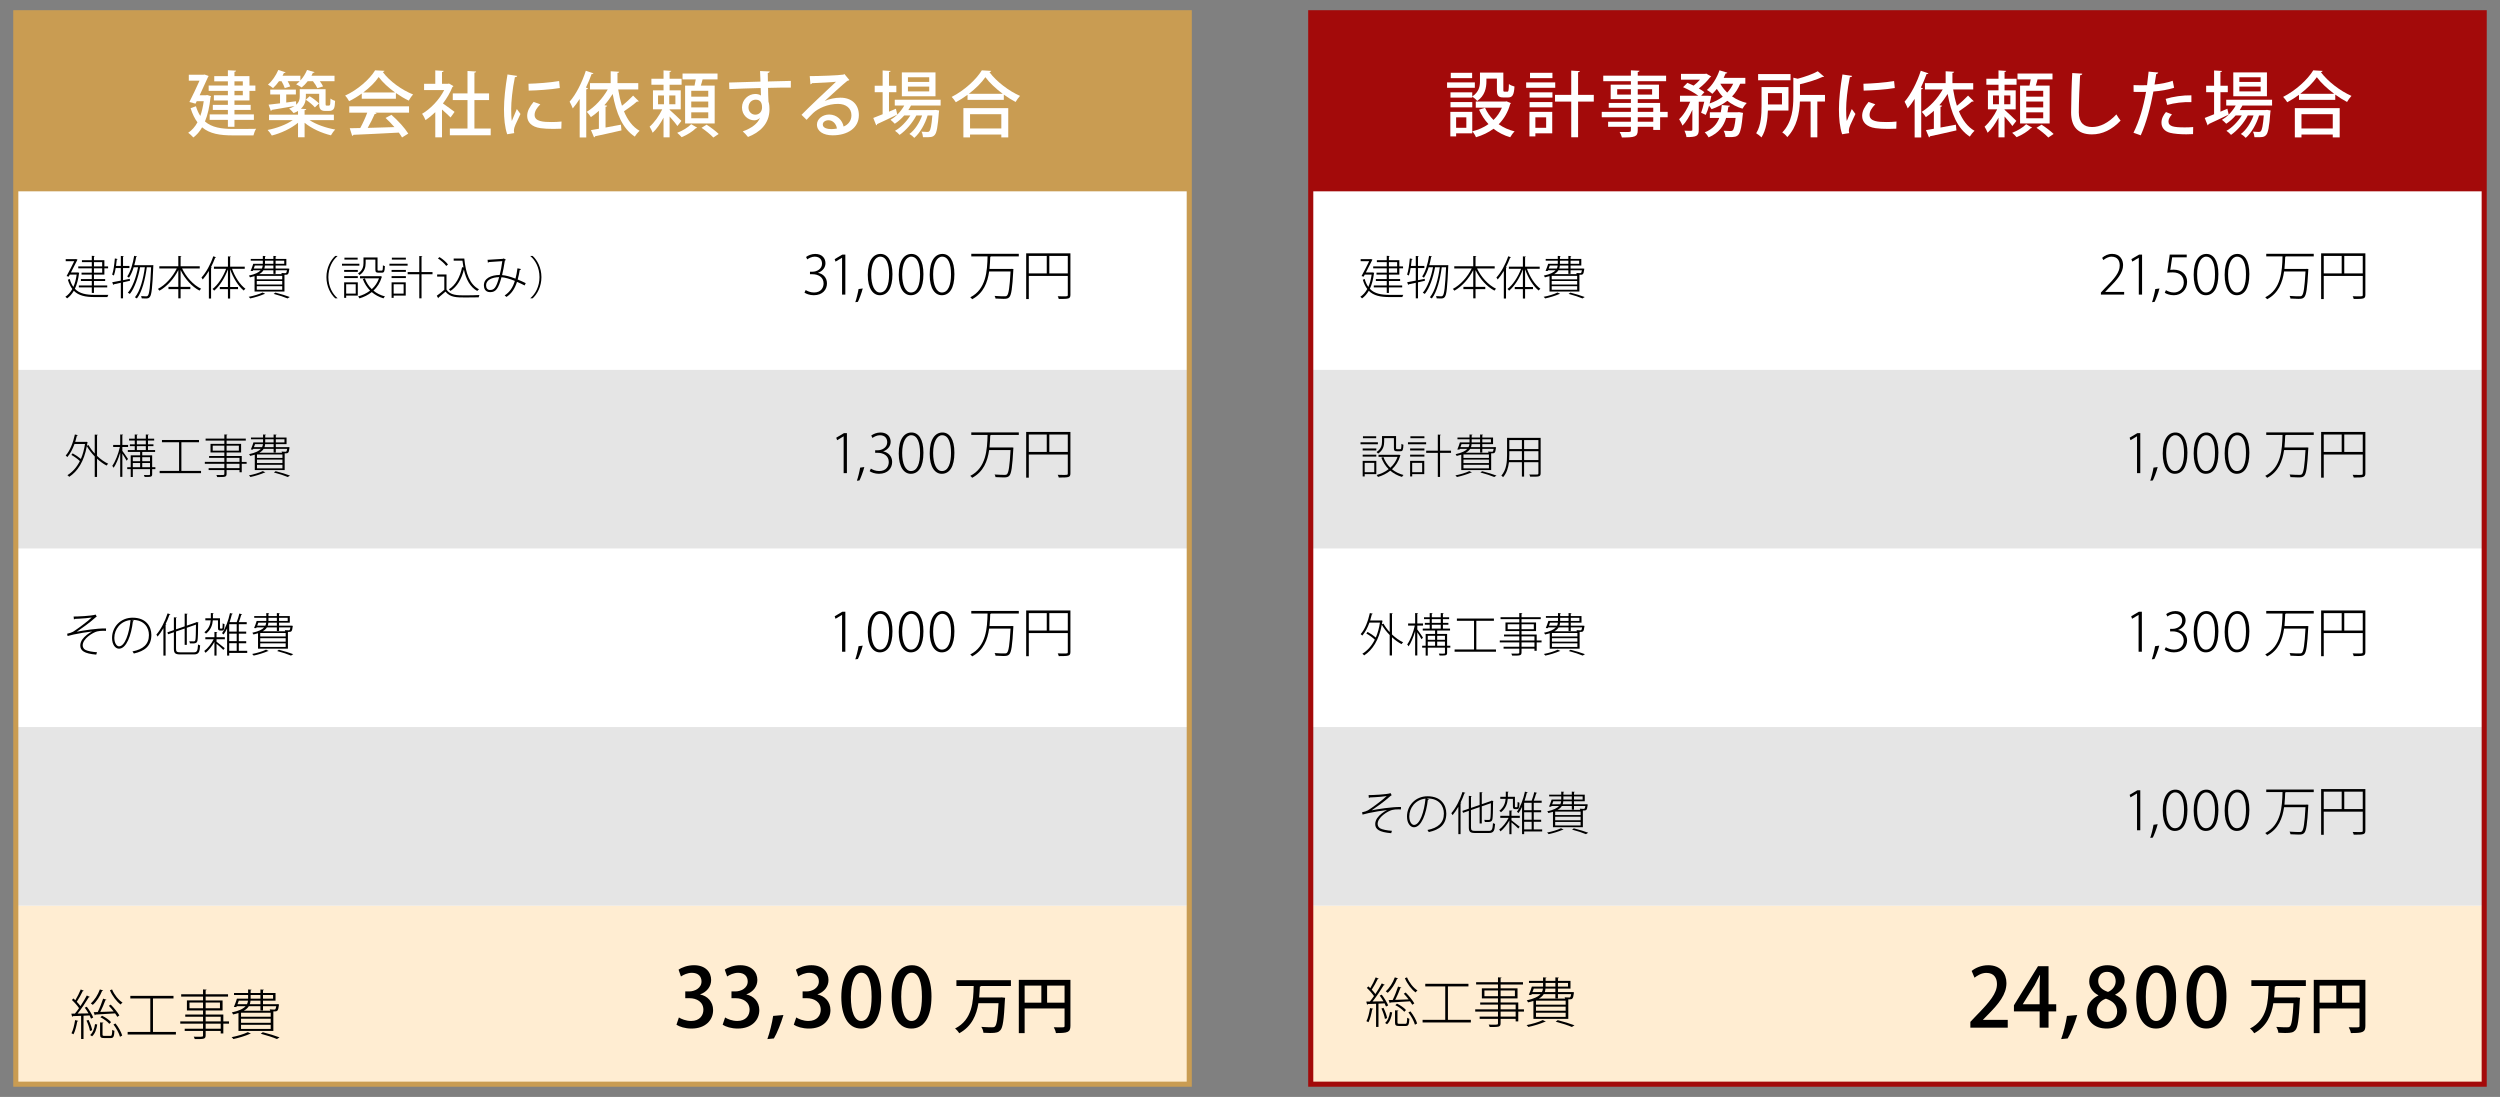 <?xml version="1.0" encoding="utf-8"?>
<!-- Generator: Adobe Illustrator 27.0.0, SVG Export Plug-In . SVG Version: 6.00 Build 0)  -->
<svg version="1.1" id="レイヤー_1" xmlns="http://www.w3.org/2000/svg" xmlns:xlink="http://www.w3.org/1999/xlink" x="0px"
	 y="0px" width="980px" height="430px" viewBox="0 0 980 430" enable-background="new 0 0 980 430" xml:space="preserve">
<rect x="0" y="0" width="980" height="430" fill="#808080" stroke="none"/>
<g>
	<g>
		<rect x="513.81" y="5" fill="#FFFFFF" width="460" height="420"/>
		<rect x="513.81" y="355" fill="#FFEDD2" width="460" height="70"/>
		<rect x="513.81" y="5" fill="#A30A0A" width="460" height="70"/>
		<rect x="513.81" y="145" fill="#E5E5E5" width="460" height="70"/>
		<rect x="513.81" y="285" fill="#E5E5E5" width="460" height="70"/>
		<g>
			<path fill="#FFFFFF" d="M578.137,32.298v2.128h-10.891v-2.128H578.137z M577.129,43.862v8.399h-6.328v1.204h-2.268v-9.604
				H577.129z M582.674,30.814v1.063c0,2.576-0.616,5.684-3.612,7.7c-0.364-0.504-1.372-1.372-1.933-1.708v0.392h-8.539V36.19h8.539
				v1.623c2.633-1.735,3.024-4.004,3.024-5.964v-3.388h9.156v6.692c0,0.672,0.056,0.783,0.476,0.783h1.12
				c0.42,0,0.532-0.363,0.588-2.995c0.505,0.42,1.513,0.812,2.185,0.979c-0.196,3.388-0.84,4.284-2.492,4.284h-1.848
				c-1.961,0-2.549-0.672-2.549-3.024v-4.367H582.674z M568.59,42.07v-2.072h8.539v2.072H568.59z M577.074,28.546v2.072h-8.372
				v-2.072H577.074z M574.805,45.99h-4.004v4.115h4.004V45.99z M590.57,39.717l1.708,0.7c-0.057,0.14-0.168,0.252-0.279,0.364
				c-0.896,3.248-2.465,5.88-4.509,7.924c1.792,1.26,3.892,2.212,6.244,2.8c-0.588,0.532-1.345,1.596-1.735,2.296
				c-2.492-0.728-4.677-1.876-6.553-3.332c-1.988,1.484-4.312,2.576-6.859,3.332c-0.252-0.672-0.924-1.764-1.429-2.324
				c2.296-0.56,4.479-1.512,6.328-2.828c-1.513-1.596-2.744-3.499-3.696-5.655l2.353-0.756c0.784,1.792,1.903,3.416,3.304,4.788
				c1.4-1.345,2.52-2.94,3.305-4.816h-10.248v-2.408h11.592L590.57,39.717z"/>
			<path fill="#FFFFFF" d="M609.649,32.298v2.128h-11.396v-2.128H609.649z M608.473,43.862v8.399h-6.607v1.204h-2.324v-9.604
				H608.473z M599.597,38.261V36.19h8.96v2.071H599.597z M599.597,42.07v-2.072h8.96v2.072H599.597z M608.557,28.546v2.072h-8.792
				v-2.072H608.557z M606.093,45.99h-4.228v4.115h4.228V45.99z M624.769,37.198v2.632h-6.159v13.972h-2.688V39.83h-6.356v-2.632
				h6.356v-9.521l3.36,0.196c-0.029,0.252-0.225,0.42-0.672,0.476v8.849H624.769z"/>
			<path fill="#FFFFFF" d="M653.733,43.862v2.1h-2.969v4.984h-2.688v-1.232H642v1.344c0,2.66-1.316,2.828-6.216,2.828
				c-0.14-0.644-0.532-1.596-0.896-2.156c0.783,0.028,1.596,0.028,2.295,0.028c1.904,0,2.129,0,2.129-0.7v-1.344h-8.933v-1.988
				h8.933v-1.764h-11.424v-2.1h11.424v-1.624h-8.681v-1.876h8.681v-1.513h-7.924v-5.655h7.924v-1.372h-10.836v-2.156h10.836v-2.1
				l3.359,0.168c-0.027,0.252-0.195,0.42-0.672,0.504v1.428h11.115v2.156H642v1.372h8.316v5.655H642v1.513h8.764v3.5H653.733z
				 M633.936,37.086h5.377v-2.128h-5.377V37.086z M647.628,34.958H642v2.128h5.628V34.958z M642,42.238v1.624h6.076v-1.624H642z
				 M648.077,47.725v-1.764H642v1.764H648.077z"/>
			<path fill="#FFFFFF" d="M684.171,32.83h-2.017c-0.783,1.904-1.848,3.556-3.191,4.983c1.68,1.148,3.611,2.017,5.768,2.549
				c-0.56,0.531-1.316,1.54-1.68,2.239c-2.24-0.672-4.229-1.735-5.936-3.08c-1.793,1.4-3.864,2.465-6.188,3.276
				c-0.196-0.364-0.588-0.896-0.979-1.372c-0.364,1.316-0.812,2.604-1.289,3.612l-1.819-0.84c0.42-1.12,0.868-2.744,1.231-4.312
				h-2.156v11.004c0,2.492-1.008,2.856-4.815,2.856c-0.084-0.729-0.448-1.792-0.784-2.521c0.672,0.028,1.344,0.057,1.848,0.057
				c1.064,0,1.232,0,1.232-0.448v-7.784c-1.064,2.464-2.408,4.788-3.892,6.188c-0.252-0.757-0.868-1.849-1.288-2.521
				c1.708-1.54,3.332-4.228,4.34-6.832h-4.004v-2.352h7.195c-1.539-1.148-3.975-2.492-5.991-3.36l1.708-1.708
				c0.756,0.309,1.596,0.7,2.436,1.092c0.896-0.672,1.764-1.512,2.492-2.323h-7.447v-2.269h9.491l0.421-0.112l1.959,1.148
				c-0.111,0.14-0.308,0.252-0.476,0.308c-1.036,1.4-2.688,3.08-4.396,4.368c0.867,0.504,1.623,1.008,2.184,1.456l-1.288,1.4h2.632
				l1.372,0.084c0,0.336-0.448,2.184-0.672,2.939c1.932-0.644,3.668-1.54,5.151-2.66c-0.896-0.924-1.651-1.96-2.324-3.052
				c-0.559,0.729-1.176,1.372-1.764,1.933c-0.504-0.477-1.483-1.148-2.127-1.513c2.043-1.708,3.92-4.704,4.928-7.699l3.08,0.924
				c-0.084,0.195-0.309,0.336-0.672,0.308c-0.225,0.588-0.477,1.148-0.757,1.736h8.484V32.83z M681.147,44.002l0.588-0.056
				l1.541,0.308c0,0.196-0.057,0.504-0.113,0.728c-0.812,8.456-1.483,8.765-5.235,8.765c-0.476,0-1.008-0.028-1.54-0.057
				c-0.057-0.756-0.336-1.792-0.729-2.436c1.121,0.084,2.156,0.112,2.633,0.112c0.42,0,0.672-0.028,0.924-0.28
				c0.447-0.42,0.812-1.764,1.148-4.844h-3.725c-0.924,3.08-2.744,5.852-6.859,7.615c-0.309-0.615-0.98-1.512-1.541-1.96
				c3.221-1.287,4.816-3.304,5.713-5.655h-3.696v-2.24h4.284c0.195-0.924,0.308-1.876,0.392-2.828l3.22,0.28
				c-0.027,0.224-0.252,0.392-0.644,0.448c-0.084,0.699-0.196,1.399-0.336,2.1H681.147z M674.399,32.83
				c0,0.056,0.756,1.624,2.66,3.472c0.952-1.008,1.736-2.184,2.352-3.472H674.399z"/>
			<path fill="#FFFFFF" d="M701.082,43.33h-8.063c-0.112,3.472-0.672,7.644-2.521,10.527c-0.42-0.476-1.512-1.315-2.071-1.624
				c1.933-3.052,2.101-7.42,2.101-10.667v-7.448h10.555V43.33z M701.895,29.022v2.436h-12.712v-2.436H701.895z M698.536,36.498
				h-5.488v4.452h5.488V36.498z M715.391,37.225v2.576h-2.996V53.83h-2.632V39.801h-4.2c-0.168,4.396-1.12,9.968-4.956,13.944
				c-0.364-0.561-1.315-1.484-1.96-1.82c3.92-4.06,4.34-9.632,4.34-13.888V30.45l1.709,0.42c2.939-0.784,6.02-1.876,7.867-2.94
				l2.492,2.128c-0.112,0.112-0.28,0.112-0.672,0.112c-2.184,1.036-5.6,2.1-8.792,2.856v4.199H715.391z"/>
			<path fill="#FFFFFF" d="M726.042,29.75c-0.056,0.308-0.336,0.476-0.896,0.504c-1.009,4.76-1.457,9.772-1.457,12.432
				c0,1.849,0.057,3.612,0.252,4.732c0.448-1.092,1.596-3.724,1.961-4.676l1.428,1.932c-1.036,2.38-1.961,3.948-2.352,5.236
				c-0.141,0.476-0.225,0.896-0.225,1.315c0,0.336,0.057,0.645,0.141,0.952l-2.772,0.448c-0.925-2.688-1.261-6.076-1.261-9.828
				c0-3.724,0.561-8.876,1.373-13.607L726.042,29.75z M743.346,50.442c-0.98,0.056-2.016,0.084-3.052,0.084
				c-1.904,0-3.752-0.084-5.068-0.28c-3.668-0.504-5.264-2.492-5.264-4.816c0-1.96,1.008-3.64,2.521-5.487l2.631,0.951
				c-1.344,1.345-2.239,2.688-2.239,4.172c0,2.604,3.5,2.772,6.72,2.772c1.26,0,2.632-0.056,3.836-0.196L743.346,50.442z
				 M730.466,32.83c3.388-0.084,8.456-0.448,12.012-1.064l0.28,2.744c-3.443,0.588-8.96,0.952-12.208,1.008L730.466,32.83z"/>
			<path fill="#FFFFFF" d="M755.946,28.742c-0.111,0.224-0.363,0.308-0.728,0.28c-0.644,1.792-1.399,3.584-2.24,5.319l0.812,0.252
				c-0.084,0.225-0.252,0.393-0.672,0.42v18.872h-2.575v-15.12c-0.868,1.372-1.765,2.632-2.716,3.725
				c-0.225-0.645-0.868-1.988-1.232-2.632c2.436-2.744,4.872-7.477,6.355-12.124L755.946,28.742z M765.634,35.07
				c0.364,2.239,0.84,4.396,1.483,6.384c1.541-1.204,3.248-2.772,4.369-3.977l2.239,2.213c-0.084,0.084-0.28,0.14-0.448,0.14
				c-0.084,0-0.195,0-0.279-0.028c-1.26,1.12-3.36,2.688-5.096,3.836c1.399,3.389,3.387,6.104,6.131,7.645
				c-0.615,0.504-1.455,1.54-1.875,2.268c-4.845-3.107-7.309-9.184-8.681-16.716c-0.952,1.54-2.044,3.024-3.248,4.396l1.093,0.225
				c-0.057,0.196-0.225,0.364-0.645,0.42v8.12c1.932-0.336,4.004-0.729,6.02-1.12l0.225,2.24c-3.78,0.867-7.729,1.764-10.332,2.296
				c-0.028,0.224-0.196,0.392-0.42,0.447l-1.204-2.855c0.896-0.14,1.96-0.336,3.108-0.532v-7.027
				c-1.008,0.924-2.072,1.735-3.137,2.464c-0.336-0.561-1.119-1.597-1.623-2.072c3.163-1.932,6.188-5.18,8.231-8.764h-6.972v-2.492
				h8.119v-4.648l3.332,0.196c-0.027,0.252-0.224,0.392-0.672,0.476v3.977h8.148v2.492H765.634z"/>
			<path fill="#FFFFFF" d="M785.791,43.049c1.064,0.924,3.947,3.612,4.62,4.34l-1.568,2.017c-0.588-0.896-1.903-2.437-3.052-3.725
				v8.148h-2.38v-7.7c-1.232,2.324-2.744,4.536-4.257,5.908c-0.252-0.672-0.812-1.765-1.203-2.38
				c1.82-1.568,3.779-4.312,4.955-6.805h-3.639v-7.447h4.144v-2.185h-4.761V30.87h4.761v-3.276l3.024,0.196
				c-0.029,0.224-0.225,0.364-0.645,0.42v2.66h4.704v2.352h-4.704v2.185h4.367v7.447h-4.367V43.049z M781.255,37.422v3.444h2.324
				v-3.444H781.255z M788.059,40.866v-3.444h-2.408v3.444H788.059z M796.599,50.049c-0.112,0.112-0.28,0.196-0.532,0.224
				c-1.119,1.177-3.5,2.688-5.571,3.5c-0.392-0.476-1.177-1.26-1.736-1.708c2.044-0.756,4.368-2.184,5.488-3.388L796.599,50.049z
				 M791.868,33.557h3.695c0.168-0.783,0.336-1.651,0.477-2.436h-5.18v-2.296h13.719v2.296h-5.852
				c-0.195,0.728-0.42,1.624-0.699,2.436h5.432v14.84h-11.592V33.557z M800.94,37.897v-2.296h-6.664v2.296H800.94z M800.94,42.097
				v-2.296h-6.664v2.296H800.94z M800.94,46.353V44.03h-6.664v2.323H800.94z M802.927,53.914c-0.952-1.064-2.996-2.716-4.62-3.809
				l1.988-1.231c1.568,1.008,3.668,2.576,4.732,3.64L802.927,53.914z"/>
			<path fill="#FFFFFF" d="M816.27,28.882c-0.057,0.336-0.309,0.561-0.868,0.616c-0.224,3.528-0.504,10.472-0.504,14.588
				c0,3.892,1.932,5.712,5.18,5.712c3.08,0,6.356-1.54,9.548-4.956c0.336,0.616,1.232,1.988,1.652,2.437
				c-3.389,3.611-7.196,5.403-11.229,5.403c-5.684,0-8.176-3.191-8.176-8.596c0-3.64,0.225-12.04,0.448-15.456L816.27,28.882z"/>
			<path fill="#FFFFFF" d="M852.252,34.398c-2.24,0.756-5.236,1.26-8.12,1.483c-1.12,6.132-2.856,12.488-4.956,17.164l-2.855-1.008
				c2.24-4.48,3.892-10.024,4.928-16.017c-0.42,0.028-0.868,0.028-1.26,0.028c-1.344,0-2.633,0-3.612-0.028l-0.028-2.659
				c0.896,0.056,2.352,0.056,3.696,0.056c0.504,0,1.036,0,1.597-0.028c0.223-1.68,0.447-3.64,0.615-5.319l3.78,0.363
				c-0.056,0.309-0.421,0.561-0.812,0.616c-0.169,1.12-0.393,2.632-0.645,4.088c2.492-0.252,5.012-0.7,7.111-1.483L852.252,34.398z
				 M859.672,52.57c-0.84,0.056-1.736,0.084-2.66,0.084c-2.352,0-4.76-0.196-6.328-0.589c-2.24-0.56-3.416-2.128-3.388-4.031
				c0-1.597,0.868-3.08,1.765-4.116l2.352,0.924c-0.924,1.008-1.372,1.988-1.372,2.772c0,1.96,2.1,2.323,6.356,2.323
				c1.119,0,2.268-0.027,3.332-0.14L859.672,52.57z M848.948,38.765c2.828-0.896,6.805-1.456,10.08-1.399v2.66
				c-3.08-0.112-6.635,0.308-9.463,1.119L848.948,38.765z"/>
			<path fill="#FFFFFF" d="M890.655,41.37h-11.621c-0.308,0.588-0.644,1.176-1.035,1.764h10.136l0.532-0.056l1.428,0.224
				c-0.027,0.225-0.057,0.477-0.112,0.7c-0.448,5.824-0.896,8.092-1.651,8.904c-0.812,0.896-1.596,0.951-4.592,0.867
				c-0.028-0.644-0.252-1.596-0.588-2.155c0.979,0.084,1.848,0.111,2.239,0.111s0.644-0.056,0.84-0.308
				c0.476-0.476,0.841-2.128,1.177-6.16h-1.849c-1.008,3.332-3.024,6.916-5.235,8.792c-0.449-0.532-1.261-1.176-1.904-1.54
				c2.072-1.483,3.892-4.34,4.984-7.252h-2.269c-1.483,2.884-4.144,5.964-6.58,7.616c-0.448-0.532-1.176-1.204-1.792-1.596
				c2.24-1.232,4.508-3.612,6.02-6.021h-2.408c-1.119,1.288-2.379,2.408-3.695,3.248c-0.393-0.42-1.176-1.176-1.68-1.54
				c0.924-0.532,1.82-1.204,2.632-2.016v-0.028c-2.856,1.4-5.88,2.828-7.868,3.724c0,0.225-0.141,0.421-0.363,0.505l-1.148-2.912
				c1.008-0.364,2.268-0.868,3.668-1.456v-8.652h-3.108v-2.52h3.108v-5.992l3.136,0.196c-0.028,0.224-0.196,0.363-0.644,0.42v5.376
				h2.884v2.52h-2.884v7.645l2.716-1.148c0.056,0.112,0.056,0.224,0.532,2.296c1.063-1.036,2.016-2.268,2.744-3.556h-3.725v-2.269
				h17.977V41.37z M888.638,28.378v9.352H875.45v-9.352H888.638z M886.174,32.13v-1.848h-8.344v1.848H886.174z M886.174,35.826
				V33.95h-8.344v1.876H886.174z"/>
			<path fill="#FFFFFF" d="M901.2,37.17c-1.457,1.064-3.024,2.072-4.592,2.912c-0.365-0.588-1.093-1.568-1.625-2.1
				c4.9-2.465,9.633-6.805,11.816-10.416l3.668,0.224c-0.084,0.28-0.336,0.448-0.672,0.504c2.744,3.696,7.672,7.42,11.984,9.296
				c-0.645,0.672-1.261,1.568-1.736,2.38c-1.512-0.784-3.108-1.792-4.62-2.884v2.072H901.2V37.17z M899.575,53.857V42.378h17.584
				v11.479h-2.716v-1.119h-12.264v1.119H899.575z M915.002,36.778c-2.715-2.017-5.207-4.341-6.803-6.524
				c-1.457,2.1-3.781,4.452-6.496,6.524H915.002z M914.443,44.757h-12.264v5.6h12.264V44.757z"/>
		</g>
		<g>
			<path d="M538.706,106.977c-0.018,0.072-0.071,0.127-0.107,0.181c-0.307,2.431-0.864,4.447-1.621,6.05
				c1.819,1.927,4.466,2.377,7.742,2.377h5.384c-0.144,0.216-0.324,0.611-0.378,0.864h-5.023c-3.493,0-6.212-0.505-8.139-2.467
				c-0.738,1.278-1.62,2.269-2.646,2.988c-0.145-0.198-0.468-0.504-0.666-0.63c1.08-0.721,1.98-1.711,2.719-3.061
				c-0.702-0.919-1.297-2.107-1.747-3.619l0.721-0.307c0.36,1.278,0.846,2.305,1.44,3.115c0.594-1.314,1.026-2.917,1.296-4.825h-2.7
				l-0.433,0.81l-0.828-0.233c1.009-1.801,2.232-4.25,3.007-5.834h-3.349v-0.811h3.871l0.162-0.054l0.612,0.288
				c-0.036,0.072-0.09,0.144-0.145,0.18c-0.576,1.152-1.53,3.062-2.467,4.826h2.593l0.162-0.036L538.706,106.977z M543.604,106.887
				v-1.71h-5.312v-0.757h5.312v-1.656h-3.871v-0.774h3.871v-1.71l1.171,0.072c-0.019,0.107-0.108,0.197-0.324,0.216v1.422h4.087
				v2.431h1.459v0.757h-1.459v2.467h-4.087v1.746h4.394v0.757h-4.394v1.746h5.203v0.774h-5.203v2.16h-0.847v-2.16h-5.077v-0.774
				h5.077v-1.746h-4.267v-0.757h4.267v-1.746h-4.015v-0.757H543.604z M544.451,102.764v1.656h3.223v-1.656H544.451z
				 M547.673,106.887v-1.71h-3.223v1.71H547.673z"/>
			<path d="M558.496,109.3l0.072,0.756c-0.919,0.217-1.837,0.414-2.719,0.612v6.284h-0.864v-6.104
				c-1.045,0.233-2.017,0.432-2.755,0.594c-0.019,0.126-0.108,0.216-0.217,0.252l-0.396-1.062c0.918-0.162,2.089-0.378,3.367-0.63
				v-4.915h-2.017c-0.181,1.116-0.414,2.143-0.702,2.916c-0.181-0.107-0.486-0.27-0.685-0.359c0.54-1.459,0.847-3.962,1.062-6.338
				l1.098,0.233c-0.035,0.126-0.126,0.181-0.342,0.198c-0.072,0.811-0.18,1.675-0.306,2.503h1.891v-3.907l1.17,0.09
				c-0.018,0.108-0.108,0.198-0.306,0.216v3.602h2.502v0.847h-2.502v4.753L558.496,109.3z M567.283,103.935l0.486,0.054
				l-0.054,0.324c-0.36,8.534-0.666,11.271-1.368,12.1c-0.396,0.521-0.793,0.594-1.747,0.594c-0.414,0-0.936-0.018-1.44-0.054
				c-0.018-0.271-0.107-0.648-0.252-0.883c0.883,0.072,1.675,0.091,1.999,0.091s0.504-0.055,0.684-0.288
				c0.559-0.648,0.919-3.403,1.261-11.092h-1.692c-0.576,4.537-1.873,9.687-3.871,12.208c-0.198-0.145-0.522-0.343-0.774-0.45
				c2.017-2.377,3.312-7.328,3.889-11.758h-1.872c-0.685,3.799-2.143,8.211-4.016,10.443c-0.197-0.162-0.521-0.36-0.792-0.45
				c1.854-2.089,3.313-6.266,4.016-9.993h-1.711c-0.504,1.603-1.134,3.025-1.854,4.087c-0.162-0.144-0.486-0.378-0.685-0.504
				c1.279-1.801,2.197-4.897,2.72-8.084l1.134,0.252c-0.018,0.126-0.144,0.18-0.342,0.18c-0.198,1.099-0.433,2.197-0.738,3.241
				h6.806L567.283,103.935z"/>
			<path d="M585.918,105.248h-6.914c1.585,3.386,4.43,6.5,7.455,7.94c-0.198,0.162-0.486,0.505-0.631,0.738
				c-2.971-1.53-5.726-4.591-7.418-8.048v6.572h3.817v0.882h-3.817v3.619h-0.9v-3.619h-3.853v-0.882h3.853v-6.572
				c-1.729,3.421-4.501,6.481-7.382,8.066c-0.145-0.216-0.414-0.522-0.612-0.702c2.898-1.477,5.779-4.646,7.4-7.995h-6.843v-0.882
				h7.437v-4.033l1.225,0.09c-0.019,0.108-0.108,0.198-0.324,0.216v3.728h7.508V105.248z"/>
			<path d="M589.496,106.203c-0.738,1.26-1.566,2.395-2.395,3.349c-0.108-0.216-0.342-0.576-0.504-0.774
				c1.782-1.927,3.547-5.096,4.627-8.318l1.116,0.378c-0.071,0.108-0.18,0.162-0.378,0.162c-0.468,1.297-1.044,2.575-1.674,3.8
				l0.378,0.107c-0.019,0.108-0.108,0.181-0.307,0.198v11.92h-0.864V106.203z M603.559,105.375h-4.987
				c1.116,3.169,3.15,6.302,5.258,7.813c-0.217,0.162-0.505,0.469-0.667,0.702c-2.143-1.692-4.159-4.987-5.329-8.354v6.968h3.097
				v0.828h-3.097v3.691h-0.864v-3.691h-3.188v-0.828h3.188v-6.933c-1.225,3.386-3.295,6.626-5.401,8.373
				c-0.145-0.216-0.433-0.522-0.648-0.666c2.089-1.531,4.159-4.718,5.348-7.904h-4.79v-0.847h5.492v-4.033l1.17,0.09
				c-0.018,0.108-0.107,0.181-0.306,0.216v3.728h5.726V105.375z"/>
			<path d="M611.55,115.17c-0.072,0.107-0.198,0.107-0.36,0.107c-1.459,0.648-3.691,1.333-5.492,1.711
				c-0.126-0.162-0.396-0.486-0.594-0.631c1.782-0.342,4.069-0.99,5.455-1.692L611.55,115.17z M607.409,114.27v-6.032
				c-0.522,0.181-1.135,0.342-1.801,0.486c-0.09-0.198-0.27-0.522-0.432-0.685c2.521-0.558,3.889-1.26,4.627-2.088h-2.989
				l-0.107,0.288l-0.847-0.036c0.36-0.774,0.738-1.873,1.026-2.791h3.764v-1.225h-4.735v-0.684h4.735v-1.188l1.152,0.09
				c-0.019,0.107-0.108,0.18-0.307,0.216v0.883h3.295v-1.188l1.171,0.09c-0.019,0.107-0.108,0.198-0.307,0.216v0.883h4.214v2.592
				h-4.214v1.171h4.699l0.181-0.019l0.522,0.108l-0.055,0.271c-0.27,2.088-0.504,2.088-1.872,2.088v6.555H607.409z M607.084,105.267
				h3.187c0.198-0.378,0.288-0.774,0.343-1.171h-3.097L607.084,105.267z M618.247,109.498v-1.351h-9.975v1.351H618.247z
				 M618.247,111.532v-1.368h-9.975v1.368H618.247z M618.247,113.585v-1.387h-9.975v1.387H618.247z M614.79,105.951h-3.907
				c-0.342,0.558-0.864,1.062-1.674,1.512h8.876c-0.036-0.162-0.107-0.324-0.18-0.45c0.648,0.055,1.225,0.072,1.423,0.072
				c0.468,0,0.576,0,0.773-1.134h-4.447v1.404h-0.864V105.951z M614.79,105.267v-1.171h-3.331c-0.036,0.415-0.107,0.793-0.233,1.171
				H614.79z M611.495,102.188v1.225h3.295v-1.225H611.495z M620.336,116.988c-1.242-0.54-3.295-1.207-5.438-1.783l0.685-0.504
				c2.088,0.522,4.285,1.207,5.635,1.729L620.336,116.988z M619.04,102.188h-3.386v1.225h3.386V102.188z"/>
			<path d="M540.129,173.376v0.774h-6.806v-0.774H540.129z M534.169,176.581v-0.774h5.348v0.774H534.169z M534.169,178.994v-0.757
				h5.348v0.757H534.169z M539.517,180.668v5.204h-4.556v0.899h-0.792v-6.104H539.517z M539.463,171.018v0.756h-5.186v-0.756
				H539.463z M538.706,181.443h-3.745v3.655h3.745V181.443z M542.596,171.756v1.404c0,1.512-0.396,3.349-2.377,4.646
				c-0.126-0.181-0.45-0.505-0.612-0.612c1.818-1.171,2.143-2.737,2.143-4.052v-2.214h5.51v4.735c0,0.359,0.072,0.414,0.433,0.414
				h1.206c0.378,0,0.432-0.234,0.468-2.089c0.198,0.144,0.54,0.288,0.774,0.342c-0.072,2.053-0.288,2.557-1.134,2.557h-1.405
				c-0.918,0-1.188-0.233-1.188-1.224v-3.907H542.596z M548.448,178.237l0.594,0.271c-0.035,0.071-0.09,0.126-0.144,0.144
				c-0.648,2.197-1.801,3.943-3.241,5.294c1.261,1.026,2.773,1.801,4.52,2.25c-0.198,0.181-0.45,0.522-0.594,0.757
				c-1.765-0.522-3.295-1.351-4.592-2.449c-1.44,1.152-3.115,1.963-4.844,2.467c-0.09-0.233-0.324-0.594-0.504-0.774
				c1.656-0.432,3.295-1.188,4.699-2.286c-1.224-1.225-2.196-2.755-2.845-4.501l0.792-0.253c0.595,1.621,1.513,3.043,2.719,4.195
				c1.225-1.116,2.233-2.538,2.827-4.249h-7.454v-0.828h7.887L548.448,178.237z"/>
			<path d="M551.919,174.151v-0.774h7.13v0.774H551.919z M552.765,176.581v-0.774h5.6v0.774H552.765z M552.765,178.994v-0.757h5.6
				v0.757H552.765z M558.311,180.668v5.204h-4.735v0.899h-0.811v-6.104H558.311z M558.365,171.018v0.756h-5.491v-0.756H558.365z
				 M557.483,181.443h-3.907v3.655h3.907V181.443z M568.808,176.653v0.864h-4.304v9.435h-0.882v-9.435h-4.556v-0.864h4.556v-6.302
				l1.206,0.09c-0.018,0.107-0.107,0.18-0.324,0.216v5.996H568.808z"/>
			<path d="M576.957,185.17c-0.072,0.107-0.198,0.107-0.36,0.107c-1.459,0.648-3.691,1.333-5.492,1.711
				c-0.126-0.162-0.396-0.486-0.594-0.631c1.782-0.342,4.069-0.99,5.455-1.692L576.957,185.17z M572.816,184.27v-6.032
				c-0.522,0.181-1.135,0.342-1.801,0.486c-0.09-0.198-0.27-0.522-0.432-0.685c2.521-0.558,3.889-1.26,4.627-2.088h-2.989
				l-0.107,0.288l-0.847-0.036c0.36-0.774,0.738-1.873,1.026-2.791h3.764v-1.225h-4.735v-0.684h4.735v-1.188l1.152,0.09
				c-0.019,0.107-0.108,0.18-0.307,0.216v0.883h3.295v-1.188l1.171,0.09c-0.019,0.107-0.108,0.198-0.307,0.216v0.883h4.214v2.592
				h-4.214v1.171h4.699l0.181-0.019l0.522,0.108l-0.055,0.271c-0.27,2.088-0.504,2.088-1.872,2.088v6.555H572.816z M572.492,175.267
				h3.187c0.198-0.378,0.288-0.774,0.343-1.171h-3.097L572.492,175.267z M583.655,179.498v-1.351h-9.975v1.351H583.655z
				 M583.655,181.532v-1.368h-9.975v1.368H583.655z M583.655,183.585v-1.387h-9.975v1.387H583.655z M580.198,175.951h-3.907
				c-0.342,0.558-0.864,1.062-1.674,1.512h8.876c-0.036-0.162-0.107-0.324-0.18-0.45c0.648,0.055,1.225,0.072,1.423,0.072
				c0.468,0,0.576,0,0.773-1.134h-4.447v1.404h-0.864V175.951z M580.198,175.267v-1.171h-3.331
				c-0.036,0.415-0.107,0.793-0.233,1.171H580.198z M576.903,172.188v1.225h3.295v-1.225H576.903z M585.744,186.988
				c-1.242-0.54-3.295-1.207-5.438-1.783l0.685-0.504c2.088,0.522,4.285,1.207,5.635,1.729L585.744,186.988z M584.448,172.188
				h-3.386v1.225h3.386V172.188z"/>
			<path d="M603.933,171.648v13.864c0,0.738-0.216,1.044-0.756,1.206c-0.541,0.162-1.566,0.162-3.35,0.145
				c-0.036-0.234-0.198-0.631-0.324-0.864c0.595,0.018,1.171,0.018,1.675,0.018c0.666,0,1.17,0,1.387-0.018
				c0.359,0,0.486-0.108,0.486-0.486v-4.321h-5.601v5.636h-0.864v-5.636h-5.077c-0.252,2.07-0.864,4.231-2.305,5.87
				c-0.126-0.198-0.468-0.505-0.666-0.612c2.034-2.305,2.232-5.546,2.232-8.139v-6.662H603.933z M591.654,178.31
				c0,0.63-0.019,1.332-0.072,2.034h5.005v-3.475h-4.933V178.31z M596.586,172.494h-4.933v3.528h4.933V172.494z M603.051,176.023
				v-3.528h-5.601v3.528H603.051z M597.451,180.344h5.601v-3.475h-5.601V180.344z"/>
			<path d="M545.963,240.442c-0.019,0.107-0.091,0.18-0.307,0.216v8.048c1.368,1.297,2.899,2.413,4.376,3.079
				c-0.217,0.162-0.486,0.486-0.631,0.721c-1.242-0.648-2.538-1.585-3.745-2.701v7.148h-0.9v-8.013
				c-1.206-1.242-2.286-2.629-3.097-4.051c-1.099,6.031-3.655,9.921-6.914,12.027c-0.144-0.198-0.486-0.504-0.702-0.648
				c1.944-1.188,3.637-3.024,4.88-5.527c-0.793-0.774-2.161-1.765-3.331-2.413l0.504-0.612c1.116,0.595,2.395,1.477,3.223,2.197
				c0.721-1.656,1.278-3.619,1.621-5.852h-4.124c-0.738,2.017-1.674,3.816-2.79,5.095c-0.145-0.18-0.45-0.45-0.648-0.594
				c1.639-1.801,2.881-4.951,3.601-8.246l1.152,0.27c-0.036,0.126-0.162,0.198-0.359,0.198c-0.198,0.828-0.414,1.639-0.667,2.431
				h4.178l0.18-0.054l0.559,0.252c-0.019,0.072-0.072,0.144-0.145,0.162c-0.054,0.396-0.107,0.774-0.18,1.152l0.63-0.252
				c0.631,1.134,1.459,2.269,2.431,3.312v-7.436L545.963,240.442z"/>
			<path d="M555.581,246.744c0.504,0.648,1.891,2.665,2.215,3.169l-0.541,0.684c-0.288-0.576-1.08-1.854-1.674-2.754v9.092h-0.847
				v-9.507c-0.666,2.287-1.62,4.592-2.574,5.942c-0.126-0.234-0.36-0.576-0.541-0.738c1.171-1.603,2.413-4.718,2.989-7.4h-2.629
				v-0.828h2.755v-4.087l1.152,0.071c-0.018,0.108-0.107,0.198-0.306,0.217v3.799h2.25v0.828h-2.25V246.744z M568.527,253.135v0.756
				h-1.26v2.018c0,0.521-0.126,0.773-0.522,0.918c-0.433,0.144-1.188,0.144-2.413,0.144c-0.054-0.216-0.18-0.54-0.306-0.774
				c0.594,0.019,1.116,0.036,1.513,0.036c0.792,0,0.882,0,0.882-0.323v-2.018h-6.734v3.098h-0.828v-3.098h-1.368v-0.756h1.368
				v-4.646h3.691v-1.332h-4.825v-0.738h2.719v-1.53h-1.909v-0.721h1.909v-1.477h-2.232v-0.738h2.232v-1.638l1.152,0.071
				c-0.019,0.108-0.108,0.198-0.324,0.217v1.35h3.511v-1.638l1.152,0.071c-0.018,0.108-0.107,0.198-0.306,0.217v1.35h2.431v0.738
				h-2.431v1.477h2.143v0.721h-2.143v1.53h2.791v0.738h-4.897c-0.036,0.018-0.091,0.018-0.145,0.036v1.296h3.89v4.646H568.527z
				 M562.549,249.228h-2.863v1.566h2.863V249.228z M559.686,251.497v1.639h2.863v-1.639H559.686z M561.271,242.692v1.477h3.511
				v-1.477H561.271z M561.271,244.889v1.53h3.511v-1.53H561.271z M566.42,249.228h-3.043v1.566h3.043V249.228z M563.377,253.135
				h3.043v-1.639h-3.043V253.135z"/>
			<path d="M578.72,254.594h7.706v0.882h-16.223v-0.882h7.616v-11.235h-6.716v-0.883h14.513v0.883h-6.896V254.594z"/>
			<path d="M604.294,251.065v0.756h-1.908v3.295h-0.882v-0.846h-5.06v1.458c0,0.721-0.217,0.99-0.702,1.135
				c-0.505,0.144-1.44,0.144-2.972,0.144c-0.054-0.234-0.197-0.576-0.323-0.811c0.521,0.019,1.026,0.019,1.44,0.019
				c1.62,0,1.674,0,1.674-0.468v-1.477h-6.157v-0.757h6.157v-1.692h-7.652v-0.756h7.652v-1.585h-5.978v-0.738h5.978v-1.368h-5.419
				v-3.367h5.419v-1.296h-7.346v-0.774h7.346v-1.639l1.207,0.09c-0.019,0.126-0.108,0.198-0.324,0.217v1.332h7.526v0.774h-7.526
				v1.296h5.689v3.367h-5.689v1.368h5.941v2.323H604.294z M591.007,246.654h4.555v-1.945h-4.555V246.654z M601.252,244.709h-4.808
				v1.945h4.808V244.709z M596.445,249.48v1.585h5.06v-1.585H596.445z M601.504,253.513v-1.692h-5.06v1.692H601.504z"/>
			<path d="M611.634,255.171c-0.072,0.107-0.198,0.107-0.36,0.107c-1.458,0.648-3.69,1.333-5.491,1.711
				c-0.126-0.162-0.396-0.486-0.595-0.631c1.783-0.342,4.069-0.99,5.456-1.692L611.634,255.171z M607.493,254.27v-6.032
				c-0.521,0.181-1.134,0.342-1.8,0.486c-0.091-0.198-0.271-0.522-0.433-0.685c2.521-0.558,3.89-1.26,4.628-2.088h-2.989
				l-0.108,0.288l-0.846-0.036c0.36-0.774,0.738-1.873,1.026-2.791h3.763v-1.225h-4.735v-0.684h4.735v-1.188l1.152,0.09
				c-0.018,0.107-0.107,0.18-0.306,0.216v0.883h3.295v-1.188l1.17,0.09c-0.018,0.107-0.107,0.198-0.306,0.216v0.883h4.213v2.592
				h-4.213v1.171h4.699l0.18-0.019l0.522,0.108l-0.054,0.271c-0.271,2.088-0.505,2.088-1.873,2.088v6.555H607.493z M607.169,245.267
				h3.187c0.198-0.378,0.288-0.774,0.342-1.171h-3.097L607.169,245.267z M618.332,249.499v-1.351h-9.976v1.351H618.332z
				 M618.332,251.533v-1.368h-9.976v1.368H618.332z M618.332,253.586v-1.387h-9.976v1.387H618.332z M614.875,245.952h-3.907
				c-0.342,0.558-0.864,1.062-1.675,1.512h8.877c-0.036-0.162-0.108-0.324-0.181-0.45c0.648,0.055,1.225,0.072,1.423,0.072
				c0.468,0,0.576,0,0.774-1.134h-4.447v1.404h-0.864V245.952z M614.875,245.267v-1.171h-3.331
				c-0.036,0.415-0.108,0.793-0.234,1.171H614.875z M611.58,242.188v1.225h3.295v-1.225H611.58z M620.421,256.989
				c-1.243-0.54-3.296-1.207-5.438-1.783l0.685-0.504c2.089,0.522,4.285,1.207,5.636,1.729L620.421,256.989z M619.124,242.188
				h-3.385v1.225h3.385V242.188z"/>
			<path d="M533.935,318.419c1.045-0.234,1.783-0.469,2.341-0.793c1.44-0.882,5.654-3.979,7.311-5.563
				c-1.206,0.216-3.709,0.396-4.754,0.45c-0.594,0.036-1.332,0.054-1.854,0.09c-0.036,0.09-0.216,0.198-0.378,0.198l-0.126-1.116
				c1.423,0,7.094-0.216,8.643-0.774l0.414,0.828c-0.198,0.054-0.486,0.307-0.918,0.685c-1.891,1.692-4.646,3.673-6.914,5.222
				c2.106-0.414,7.832-1.387,11.487-1.297l-0.018,0.954c-0.324-0.018-0.685-0.035-1.026-0.035c-0.864,0-1.765,0.071-2.467,0.252
				c-1.711,0.45-5.636,2.845-5.636,5.438c0,0.63,0.27,1.332,0.972,1.746c0.811,0.486,2.81,0.864,4.628,0.973l-0.288,0.937
				c-4.718-0.396-6.266-1.549-6.266-3.602c0-0.792,0.323-1.656,0.81-2.358c0.9-1.278,2.485-2.431,3.835-3.115
				c-1.926,0.198-5.203,0.738-7.147,1.17l-2.467,0.612L533.935,318.419z"/>
			<path d="M560.13,313.268c-0.055,0.162-0.181,0.271-0.414,0.271c-0.612,5.42-2.521,10.749-5.456,10.749
				c-1.351,0-2.719-1.477-2.719-4.231c0-4.231,3.259-7.922,8.066-7.922c5.239,0,7.346,3.403,7.346,6.77
				c0,4.304-2.574,6.32-6.859,7.274c-0.108-0.198-0.36-0.576-0.54-0.828c4.159-0.792,6.445-2.809,6.445-6.41
				c0-2.988-1.854-5.941-6.392-5.941c-0.145,0-0.288,0-0.414,0.018L560.13,313.268z M558.797,313.052
				c-3.943,0.396-6.355,3.619-6.355,6.986c0,2.07,0.937,3.331,1.836,3.331C556.601,323.37,558.293,318.238,558.797,313.052z"/>
			<path d="M571.674,316.24c-0.702,1.242-1.476,2.358-2.269,3.295c-0.107-0.198-0.342-0.576-0.486-0.774
				c1.693-1.927,3.367-5.113,4.394-8.318l1.116,0.359c-0.054,0.127-0.18,0.181-0.378,0.181c-0.432,1.242-0.954,2.484-1.53,3.673
				l0.342,0.09c-0.036,0.09-0.126,0.162-0.324,0.181v12.063h-0.864V316.24z M576.626,324.396c0,1.026,0.306,1.314,1.674,1.314h5.312
				c1.279,0,1.477-0.612,1.639-3.079c0.234,0.162,0.576,0.306,0.828,0.36c-0.197,2.683-0.521,3.547-2.484,3.547h-5.239
				c-1.963,0-2.575-0.414-2.575-2.179v-6.518l-2.269,0.792l-0.271-0.757l2.539-0.882v-5.006l1.171,0.091
				c-0.019,0.107-0.108,0.18-0.324,0.216v4.411l3.385-1.17v-5.006l1.152,0.09c-0.018,0.108-0.108,0.18-0.306,0.216v4.411l3.637-1.26
				c0.072-0.072,0.108-0.09,0.234-0.18l0.72,0.27c-0.036,0.054-0.09,0.126-0.162,0.162c-0.018,3.277-0.09,6.158-0.252,6.86
				c-0.234,1.134-0.937,1.188-2.971,1.116c-0.036-0.252-0.108-0.612-0.252-0.828c0.63,0.036,1.458,0.036,1.692,0.036
				c0.378,0,0.594-0.091,0.72-0.595c0.126-0.54,0.198-2.953,0.217-5.978l-3.583,1.242v6.698h-0.847v-6.41l-3.385,1.17V324.396z"/>
			<path d="M592.826,317.788c-0.019,0.108-0.108,0.181-0.324,0.216v1.783h3.259v0.81h-3.259v0.955
				c0.702,0.504,2.736,2.106,3.223,2.538l-0.558,0.685c-0.45-0.522-1.783-1.675-2.665-2.395v4.627h-0.828v-5.384
				c-0.919,1.639-2.232,3.277-3.476,4.286c-0.126-0.217-0.342-0.541-0.521-0.721c1.332-0.954,2.809-2.809,3.69-4.592h-3.259v-0.81
				h3.565v-2.071L592.826,317.788z M593.059,313.161h-2.017c-0.144,1.765-0.702,3.673-2.664,5.239
				c-0.145-0.198-0.433-0.45-0.648-0.558c1.801-1.405,2.341-3.115,2.484-4.682h-2.106v-0.811h2.161v-2.034l1.116,0.071
				c-0.019,0.108-0.108,0.181-0.307,0.217v1.746h2.773v3.745c0,0.288,0.018,0.324,0.233,0.324h0.505c0.252,0,0.306-0.18,0.324-2.089
				c0.18,0.162,0.485,0.271,0.72,0.342c-0.054,2.035-0.252,2.503-0.937,2.503h-0.72c-0.702,0-0.919-0.216-0.919-1.08V313.161z
				 M604.529,325.116v0.828h-7.058v1.045h-0.828V316.33c-0.415,0.9-0.883,1.71-1.369,2.376c-0.126-0.144-0.432-0.378-0.63-0.504
				c1.332-1.782,2.467-4.825,3.133-7.886l1.116,0.288c-0.054,0.126-0.162,0.18-0.378,0.18c-0.252,1.026-0.54,2.07-0.882,3.079h2.772
				c0.396-0.99,0.828-2.395,1.044-3.367l1.099,0.324c-0.036,0.108-0.162,0.162-0.36,0.18c-0.216,0.792-0.594,1.944-0.954,2.863
				h3.097v0.828h-3.097v2.898h2.899v0.811h-2.899v2.935h2.899v0.811h-2.899v2.971H604.529z M600.406,317.59v-2.898h-2.935v2.898
				H600.406z M600.406,321.335V318.4h-2.935v2.935H600.406z M597.471,322.145v2.971h2.935v-2.971H597.471z"/>
			<path d="M612.906,325.171c-0.072,0.107-0.198,0.107-0.36,0.107c-1.459,0.648-3.691,1.333-5.492,1.711
				c-0.126-0.162-0.396-0.486-0.594-0.631c1.782-0.342,4.069-0.99,5.455-1.692L612.906,325.171z M608.764,324.27v-6.032
				c-0.522,0.181-1.135,0.342-1.801,0.486c-0.09-0.198-0.27-0.522-0.432-0.685c2.521-0.558,3.889-1.26,4.627-2.088h-2.989
				l-0.107,0.288l-0.847-0.036c0.36-0.774,0.738-1.873,1.026-2.791h3.764v-1.225h-4.735v-0.684h4.735v-1.188l1.152,0.09
				c-0.019,0.107-0.108,0.18-0.307,0.216v0.883h3.295v-1.188l1.171,0.09c-0.019,0.107-0.108,0.198-0.307,0.216v0.883h4.214v2.592
				h-4.214v1.171h4.699l0.181-0.019l0.522,0.108l-0.055,0.271c-0.27,2.088-0.504,2.088-1.872,2.088v6.555H608.764z M608.44,315.267
				h3.187c0.198-0.378,0.288-0.774,0.343-1.171h-3.097L608.44,315.267z M619.603,319.499v-1.351h-9.975v1.351H619.603z
				 M619.603,321.533v-1.368h-9.975v1.368H619.603z M619.603,323.586v-1.387h-9.975v1.387H619.603z M616.146,315.952h-3.907
				c-0.342,0.558-0.864,1.062-1.674,1.512h8.876c-0.036-0.162-0.107-0.324-0.18-0.45c0.648,0.055,1.225,0.072,1.423,0.072
				c0.468,0,0.576,0,0.773-1.134h-4.447v1.404h-0.864V315.952z M616.146,315.267v-1.171h-3.331
				c-0.036,0.415-0.107,0.793-0.233,1.171H616.146z M612.851,312.188v1.225h3.295v-1.225H612.851z M621.692,326.989
				c-1.242-0.54-3.295-1.207-5.438-1.783l0.685-0.504c2.088,0.522,4.285,1.207,5.635,1.729L621.692,326.989z M620.396,312.188
				h-3.386v1.225h3.386V312.188z"/>
		</g>
		<g>
			<path d="M832.667,115.476h-9.112v-0.798l1.428-1.533c4.053-4.072,5.942-6.383,5.942-9.07c0-1.742-0.735-3.464-3.213-3.464
				c-1.26,0-2.414,0.692-3.191,1.344l-0.482-0.882c0.966-0.882,2.33-1.554,3.926-1.554c3.149,0,4.283,2.394,4.283,4.367
				c0,3.044-2.142,5.585-5.795,9.238l-1.196,1.26v0.042h7.411V115.476z"/>
			<path d="M838.411,115.476v-14.425h-0.042l-2.52,1.512l-0.336-0.986l3.023-1.785h1.155v15.685H838.411z"/>
			<path d="M846.514,113.082c-0.441,1.806-1.491,4.493-1.911,5.249l-1.008,0.126c0.399-1.07,1.05-3.633,1.281-5.145L846.514,113.082
				z"/>
			<path d="M857.198,99.791v1.071h-5.711l-0.735,4.955c0.357-0.063,0.735-0.104,1.365-0.104c2.876,0,5.228,1.742,5.228,4.766
				c0,3.107-2.31,5.249-5.207,5.249c-1.554,0-2.855-0.483-3.548-0.966l0.462-1.029c0.588,0.399,1.742,0.924,3.128,0.924
				c2.142,0,3.885-1.616,3.863-3.988c-0.021-2.247-1.386-3.906-4.388-3.906c-0.882,0-1.575,0.063-2.1,0.147l0.986-7.118H857.198z"/>
			<path d="M859.924,107.729c0-5.754,2.268-8.189,4.997-8.189s4.683,2.562,4.683,7.916c0,5.564-1.932,8.272-4.955,8.272
				C862.045,115.728,859.924,113.188,859.924,107.729z M868.281,107.561c0-4.053-1.028-6.95-3.485-6.95
				c-2.016,0-3.527,2.646-3.527,6.95c0,4.283,1.302,7.096,3.443,7.096C867.273,114.656,868.281,111.486,868.281,107.561z"/>
			<path d="M872.062,107.729c0-5.754,2.268-8.189,4.997-8.189s4.683,2.562,4.683,7.916c0,5.564-1.932,8.272-4.955,8.272
				C874.183,115.728,872.062,113.188,872.062,107.729z M880.418,107.561c0-4.053-1.028-6.95-3.485-6.95
				c-2.016,0-3.527,2.646-3.527,6.95c0,4.283,1.302,7.096,3.443,7.096C879.411,114.656,880.418,111.486,880.418,107.561z"/>
			<path d="M906.988,100.506h-10.834c-0.062,0.062-0.188,0.125-0.356,0.146c-0.063,1.49-0.126,3.129-0.294,4.766h8.545l0.231-0.041
				l0.608,0.104c0,0.104-0.021,0.231-0.042,0.336c-0.398,7.286-0.776,9.847-1.596,10.687c-0.504,0.547-1.028,0.651-2.33,0.651
				c-0.819,0-1.953-0.042-3.065-0.126c-0.021-0.336-0.147-0.734-0.357-1.029c1.743,0.147,3.381,0.147,4.031,0.147
				c0.378,0,0.609-0.042,0.798-0.231c0.693-0.65,1.071-3.107,1.428-9.49h-8.398c-0.608,4.263-2.184,8.525-6.655,10.877
				c-0.147-0.252-0.483-0.567-0.735-0.756c6.278-3.171,6.635-10.373,6.782-16.041h-6.383v-1.008h18.623V100.506z"/>
			<path d="M927.224,99.309v16.293c0,0.818-0.231,1.197-0.84,1.386c-0.63,0.188-1.785,0.21-3.717,0.21
				c-0.084-0.314-0.252-0.756-0.42-1.07c0.798,0.021,1.554,0.041,2.142,0.041c1.701,0,1.806,0,1.806-0.566v-7.433H910.91v9.07
				h-1.028V99.309H927.224z M910.91,100.338v6.823h7.034v-6.823H910.91z M918.952,107.161h7.243v-6.823h-7.243V107.161z"/>
			<path d="M837.71,185.476v-14.425h-0.042l-2.52,1.512l-0.336-0.986l3.023-1.785h1.155v15.685H837.71z"/>
			<path d="M845.813,183.082c-0.441,1.806-1.491,4.493-1.911,5.249l-1.008,0.126c0.399-1.07,1.05-3.633,1.281-5.145L845.813,183.082
				z"/>
			<path d="M847.786,177.729c0-5.754,2.268-8.189,4.997-8.189s4.683,2.562,4.683,7.916c0,5.564-1.932,8.272-4.955,8.272
				C849.908,185.728,847.786,183.188,847.786,177.729z M856.143,177.561c0-4.053-1.028-6.95-3.485-6.95
				c-2.016,0-3.527,2.646-3.527,6.95c0,4.283,1.302,7.096,3.443,7.096C855.135,184.656,856.143,181.486,856.143,177.561z"/>
			<path d="M859.924,177.729c0-5.754,2.268-8.189,4.997-8.189s4.683,2.562,4.683,7.916c0,5.564-1.932,8.272-4.955,8.272
				C862.045,185.728,859.924,183.188,859.924,177.729z M868.281,177.561c0-4.053-1.028-6.95-3.485-6.95
				c-2.016,0-3.527,2.646-3.527,6.95c0,4.283,1.302,7.096,3.443,7.096C867.273,184.656,868.281,181.486,868.281,177.561z"/>
			<path d="M872.063,177.729c0-5.754,2.268-8.189,4.997-8.189s4.682,2.562,4.682,7.916c0,5.564-1.932,8.272-4.955,8.272
				C874.183,185.728,872.063,183.188,872.063,177.729z M880.419,177.561c0-4.053-1.029-6.95-3.485-6.95
				c-2.016,0-3.527,2.646-3.527,6.95c0,4.283,1.302,7.096,3.443,7.096C879.411,184.656,880.419,181.486,880.419,177.561z"/>
			<path d="M906.988,170.506h-10.834c-0.062,0.062-0.188,0.125-0.356,0.146c-0.063,1.49-0.126,3.129-0.294,4.766h8.545l0.231-0.041
				l0.608,0.104c0,0.104-0.021,0.231-0.042,0.336c-0.398,7.286-0.776,9.847-1.596,10.687c-0.504,0.547-1.028,0.651-2.33,0.651
				c-0.819,0-1.953-0.042-3.065-0.126c-0.021-0.336-0.147-0.734-0.357-1.029c1.743,0.147,3.381,0.147,4.031,0.147
				c0.378,0,0.609-0.042,0.798-0.231c0.693-0.65,1.071-3.107,1.428-9.49h-8.398c-0.608,4.263-2.184,8.525-6.655,10.877
				c-0.147-0.252-0.483-0.567-0.735-0.756c6.278-3.171,6.635-10.373,6.782-16.041h-6.383v-1.008h18.623V170.506z"/>
			<path d="M927.224,169.309v16.293c0,0.818-0.231,1.197-0.84,1.386c-0.63,0.188-1.785,0.21-3.717,0.21
				c-0.084-0.314-0.252-0.756-0.42-1.07c0.798,0.021,1.554,0.041,2.142,0.041c1.701,0,1.806,0,1.806-0.566v-7.433H910.91v9.07
				h-1.028v-17.931H927.224z M910.91,170.338v6.823h7.034v-6.823H910.91z M918.952,177.161h7.243v-6.823h-7.243V177.161z"/>
			<path d="M838.329,255.476v-14.425h-0.042l-2.52,1.512l-0.336-0.986l3.023-1.785h1.155v15.685H838.329z"/>
			<path d="M846.432,253.083c-0.441,1.806-1.491,4.493-1.911,5.249l-1.008,0.126c0.399-1.07,1.05-3.633,1.281-5.145L846.432,253.083
				z"/>
			<path d="M853.859,246.973c1.89,0.314,3.485,1.826,3.485,4.115c0,2.393-1.659,4.64-5.187,4.64c-1.554,0-2.939-0.524-3.632-1.028
				l0.482-1.008c0.546,0.377,1.806,0.965,3.233,0.965c2.961,0,3.779-2.1,3.779-3.548c0-2.52-2.162-3.611-4.346-3.611h-0.987v-0.987
				h1.008c1.638,0,3.717-1.028,3.717-3.148c0-1.449-0.819-2.751-2.877-2.751c-1.176,0-2.288,0.608-2.918,1.071l-0.462-0.945
				c0.734-0.588,2.142-1.197,3.59-1.197c2.855,0,4.011,1.848,4.011,3.654c0,1.616-1.071,3.086-2.897,3.736V246.973z"/>
			<path d="M859.924,247.729c0-5.754,2.268-8.189,4.997-8.189s4.683,2.562,4.683,7.916c0,5.564-1.932,8.272-4.955,8.272
				C862.045,255.728,859.924,253.188,859.924,247.729z M868.281,247.561c0-4.053-1.028-6.95-3.485-6.95
				c-2.016,0-3.527,2.646-3.527,6.95c0,4.283,1.302,7.096,3.443,7.096C867.273,254.657,868.281,251.487,868.281,247.561z"/>
			<path d="M872.062,247.729c0-5.754,2.268-8.189,4.997-8.189s4.683,2.562,4.683,7.916c0,5.564-1.932,8.272-4.955,8.272
				C874.183,255.728,872.062,253.188,872.062,247.729z M880.418,247.561c0-4.053-1.028-6.95-3.485-6.95
				c-2.016,0-3.527,2.646-3.527,6.95c0,4.283,1.302,7.096,3.443,7.096C879.411,254.657,880.418,251.487,880.418,247.561z"/>
			<path d="M906.988,240.507h-10.834c-0.063,0.062-0.189,0.125-0.357,0.146c-0.062,1.49-0.126,3.129-0.294,4.766h8.546l0.23-0.041
				l0.609,0.104c0,0.104-0.021,0.231-0.042,0.336c-0.399,7.286-0.777,9.847-1.596,10.687c-0.504,0.547-1.029,0.651-2.331,0.651
				c-0.818,0-1.952-0.042-3.065-0.126c-0.021-0.336-0.146-0.734-0.356-1.029c1.742,0.147,3.38,0.147,4.031,0.147
				c0.378,0,0.608-0.042,0.798-0.231c0.692-0.65,1.07-3.107,1.428-9.49h-8.398c-0.609,4.263-2.184,8.525-6.656,10.877
				c-0.146-0.252-0.482-0.567-0.734-0.756c6.277-3.171,6.635-10.373,6.781-16.041h-6.383v-1.008h18.624V240.507z"/>
			<path d="M927.223,239.309v16.293c0,0.818-0.23,1.197-0.84,1.386c-0.63,0.188-1.784,0.21-3.716,0.21
				c-0.084-0.314-0.252-0.756-0.42-1.07c0.798,0.021,1.554,0.041,2.142,0.041c1.7,0,1.806,0,1.806-0.566v-7.433H910.91v9.07h-1.029
				v-17.931H927.223z M910.91,240.339v6.823h7.033v-6.823H910.91z M918.951,247.162h7.244v-6.823h-7.244V247.162z"/>
			<path d="M837.71,325.476v-14.425h-0.042l-2.52,1.512l-0.336-0.986l3.023-1.785h1.155v15.685H837.71z"/>
			<path d="M845.813,323.083c-0.441,1.806-1.491,4.493-1.911,5.249l-1.008,0.126c0.399-1.07,1.05-3.633,1.281-5.145L845.813,323.083
				z"/>
			<path d="M847.786,317.729c0-5.754,2.268-8.189,4.997-8.189s4.683,2.562,4.683,7.916c0,5.564-1.932,8.272-4.955,8.272
				C849.908,325.728,847.786,323.188,847.786,317.729z M856.143,317.561c0-4.053-1.028-6.95-3.485-6.95
				c-2.016,0-3.527,2.646-3.527,6.95c0,4.283,1.302,7.096,3.443,7.096C855.135,324.657,856.143,321.487,856.143,317.561z"/>
			<path d="M859.924,317.729c0-5.754,2.268-8.189,4.997-8.189s4.683,2.562,4.683,7.916c0,5.564-1.932,8.272-4.955,8.272
				C862.045,325.728,859.924,323.188,859.924,317.729z M868.281,317.561c0-4.053-1.028-6.95-3.485-6.95
				c-2.016,0-3.527,2.646-3.527,6.95c0,4.283,1.302,7.096,3.443,7.096C867.273,324.657,868.281,321.487,868.281,317.561z"/>
			<path d="M872.063,317.729c0-5.754,2.268-8.189,4.997-8.189s4.682,2.562,4.682,7.916c0,5.564-1.932,8.272-4.955,8.272
				C874.183,325.728,872.063,323.188,872.063,317.729z M880.419,317.561c0-4.053-1.029-6.95-3.485-6.95
				c-2.016,0-3.527,2.646-3.527,6.95c0,4.283,1.302,7.096,3.443,7.096C879.411,324.657,880.419,321.487,880.419,317.561z"/>
			<path d="M906.988,310.507h-10.834c-0.062,0.062-0.188,0.125-0.356,0.146c-0.063,1.49-0.126,3.129-0.294,4.766h8.545l0.231-0.041
				l0.608,0.104c0,0.104-0.021,0.231-0.042,0.336c-0.398,7.286-0.776,9.847-1.596,10.687c-0.504,0.547-1.028,0.651-2.33,0.651
				c-0.819,0-1.953-0.042-3.065-0.126c-0.021-0.336-0.147-0.734-0.357-1.029c1.743,0.147,3.381,0.147,4.031,0.147
				c0.378,0,0.609-0.042,0.798-0.231c0.693-0.65,1.071-3.107,1.428-9.49h-8.398c-0.608,4.263-2.184,8.525-6.655,10.877
				c-0.147-0.252-0.483-0.567-0.735-0.756c6.278-3.171,6.635-10.373,6.782-16.041h-6.383v-1.008h18.623V310.507z"/>
			<path d="M927.224,309.309v16.293c0,0.818-0.231,1.197-0.84,1.386c-0.63,0.188-1.785,0.21-3.717,0.21
				c-0.084-0.314-0.252-0.756-0.42-1.07c0.798,0.021,1.554,0.041,2.142,0.041c1.701,0,1.806,0,1.806-0.566v-7.433H910.91v9.07
				h-1.028v-17.931H927.224z M910.91,310.339v6.823h7.034v-6.823H910.91z M918.952,317.162h7.243v-6.823h-7.243V317.162z"/>
		</g>
		<g>
			<g>
				<path d="M541.641,389.908c1.008,1.303,2.078,3.087,2.52,4.221l-0.861,0.441c-0.126-0.357-0.314-0.799-0.546-1.26l-2.394,0.125
					v9.113h-0.944v-9.07c-1.239,0.041-2.352,0.084-3.233,0.104c-0.021,0.147-0.147,0.231-0.273,0.272l-0.336-1.238l1.407-0.021
					c0.524-0.608,1.07-1.344,1.616-2.141c-0.65-0.967-1.764-2.247-2.792-3.191l0.588-0.609c0.252,0.21,0.504,0.462,0.756,0.693
					c0.756-1.219,1.616-2.982,2.12-4.221l1.176,0.504c-0.062,0.126-0.188,0.168-0.398,0.168c-0.567,1.197-1.533,2.981-2.331,4.157
					c0.546,0.567,1.071,1.176,1.428,1.7c0.966-1.428,1.848-2.939,2.499-4.156l1.176,0.545c-0.063,0.105-0.21,0.168-0.42,0.168
					c-1.113,1.869-2.855,4.515-4.367,6.362c1.322,0,2.792-0.042,4.283-0.063c-0.441-0.776-0.966-1.574-1.47-2.246L541.641,389.908z
					 M538.302,395.451c-0.042,0.127-0.168,0.211-0.398,0.211c-0.315,1.805-0.819,3.82-1.47,5.039
					c-0.21-0.127-0.567-0.295-0.798-0.399c0.65-1.196,1.112-3.233,1.428-5.165L538.302,395.451z M542.901,399.42
					c-0.189-1.113-0.756-2.793-1.386-4.094l0.818-0.252c0.63,1.28,1.239,2.939,1.428,4.031L542.901,399.42z M545.735,396.858
					c-0.252,1.784-0.86,3.632-2.016,4.64l-0.756-0.504c1.05-0.881,1.68-2.582,1.911-4.283L545.735,396.858z M548.044,383.505
					c-0.042,0.168-0.23,0.21-0.398,0.188c-0.819,2.079-2.205,4.221-3.653,5.48c-0.189-0.168-0.546-0.441-0.777-0.588
					c1.428-1.218,2.771-3.297,3.549-5.459L548.044,383.505z M544.349,392.029c0.483,0,1.008-0.021,1.575-0.042
					c0.734-1.428,1.616-3.695,2.12-5.249l1.302,0.42c-0.062,0.126-0.21,0.189-0.42,0.189c-0.482,1.322-1.28,3.232-1.994,4.598
					c1.596-0.042,3.401-0.126,5.249-0.189c-0.588-0.776-1.26-1.574-1.89-2.225l0.734-0.463c1.281,1.281,2.729,3.087,3.381,4.242
					l-0.798,0.566c-0.21-0.398-0.525-0.861-0.882-1.365c-2.855,0.211-5.774,0.379-7.664,0.463c-0.042,0.146-0.146,0.252-0.272,0.272
					L544.349,392.029z M547.814,400.785c0,0.461,0.104,0.545,0.776,0.545h2.289c0.566,0,0.672-0.293,0.734-2.372
					c0.21,0.168,0.588,0.315,0.861,0.378c-0.105,2.289-0.378,2.855-1.491,2.855h-2.478c-1.322,0-1.658-0.294-1.658-1.406v-4.746
					l1.322,0.105c-0.021,0.126-0.104,0.21-0.356,0.23V400.785z M550.48,396.627c-0.692-0.86-2.184-1.973-3.506-2.604l0.65-0.588
					c1.344,0.609,2.835,1.68,3.527,2.499L550.48,396.627z M551.551,383.127c0.84,2.037,2.498,4.137,4.094,5.145
					c-0.252,0.168-0.566,0.524-0.734,0.756c-1.596-1.155-3.317-3.423-4.199-5.586L551.551,383.127z M554.659,401.687
					c-0.357-1.344-1.428-3.338-2.562-4.829l0.798-0.399c1.176,1.471,2.268,3.443,2.624,4.746L554.659,401.687z"/>
				<path d="M567.585,399.777h8.986v1.028h-18.917v-1.028h8.881v-13.102h-7.831v-1.029h16.923v1.029h-8.042V399.777z"/>
				<path d="M597.391,395.662v0.881h-2.226v3.843h-1.028v-0.987h-5.9v1.701c0,0.84-0.252,1.154-0.818,1.322
					c-0.588,0.168-1.68,0.168-3.465,0.168c-0.062-0.272-0.23-0.672-0.378-0.944c0.609,0.021,1.197,0.021,1.68,0.021
					c1.89,0,1.953,0,1.953-0.545v-1.723h-7.181v-0.881h7.181v-1.975h-8.924v-0.881h8.924v-1.848h-6.971v-0.861h6.971v-1.596h-6.32
					v-3.926h6.32v-1.512h-8.566v-0.903h8.566v-1.911l1.406,0.105c-0.021,0.146-0.126,0.23-0.378,0.252v1.554h8.776v0.903h-8.776
					v1.512h6.635v3.926h-6.635v1.596h6.929v2.709H597.391z M581.896,390.517h5.312v-2.268h-5.312V390.517z M593.843,388.25h-5.606
					v2.268h5.606V388.25z M588.237,393.814v1.848h5.9v-1.848H588.237z M594.137,398.517v-1.975h-5.9v1.975H594.137z"/>
				<path d="M605.928,400.449c-0.084,0.125-0.231,0.125-0.42,0.125c-1.701,0.756-4.305,1.555-6.404,1.995
					c-0.146-0.188-0.462-0.567-0.692-0.735c2.078-0.398,4.745-1.154,6.361-1.973L605.928,400.449z M601.099,399.398v-7.033
					c-0.609,0.21-1.323,0.398-2.1,0.566c-0.105-0.23-0.315-0.608-0.504-0.797c2.939-0.651,4.535-1.471,5.396-2.436h-3.485
					l-0.126,0.336l-0.986-0.043c0.42-0.902,0.86-2.184,1.196-3.254h4.389v-1.428h-5.522v-0.798h5.522v-1.386l1.344,0.105
					c-0.021,0.125-0.126,0.209-0.357,0.252v1.028h3.843v-1.386l1.364,0.105c-0.021,0.125-0.126,0.23-0.356,0.252v1.028h4.913v3.023
					h-4.913v1.364h5.479l0.21-0.021l0.609,0.126l-0.063,0.314c-0.314,2.436-0.588,2.436-2.184,2.436v7.643H601.099z M600.721,388.9
					h3.716c0.231-0.44,0.336-0.902,0.399-1.364h-3.611L600.721,388.9z M613.739,393.835v-1.575h-11.632v1.575H613.739z
					 M613.739,396.207v-1.596h-11.632v1.596H613.739z M613.739,398.601v-1.617h-11.632v1.617H613.739z M609.707,389.699h-4.557
					c-0.398,0.65-1.008,1.238-1.952,1.764h10.351c-0.042-0.189-0.126-0.379-0.21-0.525c0.756,0.062,1.428,0.084,1.659,0.084
					c0.546,0,0.672,0,0.902-1.322h-5.186v1.637h-1.008V389.699z M609.707,388.9v-1.364h-3.885c-0.042,0.483-0.126,0.924-0.272,1.364
					H609.707z M605.865,385.31v1.428h3.843v-1.428H605.865z M616.174,402.569c-1.449-0.63-3.843-1.407-6.341-2.079l0.798-0.588
					c2.436,0.609,4.997,1.407,6.571,2.016L616.174,402.569z M614.662,385.31h-3.947v1.428h3.947V385.31z"/>
			</g>
		</g>
		<g>
			<g>
				<path d="M787.035,402.846h-14.655v-2.271l2.528-2.656c5.088-5.216,7.903-8.543,7.903-12.159c0-2.336-1.12-4.384-4.159-4.384
					c-1.856,0-3.521,0.992-4.64,1.888l-1.12-2.655c1.472-1.216,3.808-2.24,6.495-2.24c4.96,0,7.136,3.36,7.136,7.008
					c0,4.416-3.008,8.096-7.199,12.319l-1.984,2.016v0.064h9.695V402.846z"/>
				<path d="M803.029,402.846h-3.488v-6.367h-10.079v-2.4l9.439-15.327h4.128v14.911h3.008v2.816h-3.008V402.846z M792.95,393.663
					h6.591v-7.231c0-1.376,0.064-2.815,0.16-4.191h-0.128c-0.736,1.536-1.344,2.72-2.016,4l-4.607,7.359V393.663z"/>
				<path d="M814.277,397.886c-0.928,3.2-2.527,7.168-3.744,9.184l-2.56,0.256c0.896-2.432,1.856-6.271,2.272-9.087L814.277,397.886
					z"/>
				<path d="M822.558,390.143c-2.399-1.248-3.583-3.296-3.583-5.376c0-3.839,3.104-6.399,7.135-6.399
					c4.608,0,6.752,3.04,6.752,5.952c0,2.048-1.088,4.224-3.712,5.567v0.096c2.624,1.152,4.512,3.264,4.512,6.208
					c0,4.191-3.328,7.007-7.871,7.007c-4.928,0-7.647-3.071-7.647-6.463c0-3.072,1.823-5.28,4.415-6.496V390.143z M829.917,396.543
					c0-2.688-1.792-4.191-4.415-5.056c-2.336,0.8-3.616,2.656-3.616,4.8c0,2.368,1.536,4.288,4,4.288
					C828.446,400.575,829.917,398.751,829.917,396.543z M822.495,384.544c0,2.208,1.567,3.52,3.84,4.288
					c1.663-0.672,3.008-2.24,3.008-4.16c0-1.888-0.96-3.712-3.36-3.712C823.615,380.96,822.495,382.719,822.495,384.544z"/>
				<path d="M837.416,390.847c0-7.871,2.976-12.479,7.967-12.479c5.088,0,7.647,4.928,7.647,12.224
					c0,8.159-2.943,12.606-7.903,12.606C840.104,403.198,837.416,398.239,837.416,390.847z M849.287,390.719
					c0-5.728-1.216-9.407-4.032-9.407c-2.432,0-4.096,3.392-4.096,9.407c0,5.983,1.472,9.503,4.032,9.503
					C848.328,400.222,849.287,395.711,849.287,390.719z"/>
				<path d="M857.144,390.847c0-7.871,2.976-12.479,7.968-12.479c5.087,0,7.647,4.928,7.647,12.224
					c0,8.159-2.944,12.606-7.903,12.606C859.831,403.198,857.144,398.239,857.144,390.847z M869.015,390.719
					c0-5.728-1.216-9.407-4.031-9.407c-2.433,0-4.096,3.392-4.096,9.407c0,5.983,1.472,9.503,4.031,9.503
					C868.055,400.222,869.015,395.711,869.015,390.719z"/>
				<path d="M903.897,386.501H892.28c-0.12,0.12-0.288,0.216-0.553,0.265c-0.071,1.368-0.144,2.784-0.287,4.248h8.28l0.528-0.048
					l1.392,0.168c0,0.216-0.048,0.528-0.096,0.744c-0.384,7.944-0.816,10.896-1.776,11.953c-0.744,0.84-1.56,1.104-3.96,1.104
					c-0.816,0-1.752-0.048-2.688-0.096c-0.048-0.696-0.384-1.656-0.84-2.305c1.8,0.145,3.504,0.169,4.2,0.169
					c0.552,0,0.864-0.049,1.152-0.312c0.695-0.648,1.104-3.24,1.416-9.145h-7.896c-0.721,4.561-2.521,9.049-7.489,11.785
					c-0.359-0.601-1.056-1.393-1.656-1.849c6.865-3.504,7.129-10.608,7.297-16.682h-6.769v-2.256h21.362V386.501z"/>
				<path d="M927.23,384.1v18.026c0,2.592-1.2,2.832-5.688,2.832c-0.097-0.648-0.48-1.681-0.841-2.28
					c0.792,0.024,1.561,0.048,2.208,0.048c1.969,0,2.017,0,2.017-0.624v-6.793h-15.649v9.673h-2.28V384.1H927.23z M909.276,386.357
					v6.696h6.553v-6.696H909.276z M918.084,393.053h6.841v-6.696h-6.841V393.053z"/>
			</g>
		</g>
		<rect x="513.81" y="5" fill="none" stroke="#A30A0A" stroke-width="2" stroke-miterlimit="10" width="460" height="420"/>
	</g>
	<g>
		<rect x="6.19" y="5" fill="#FFFFFF" width="460" height="420"/>
		<rect x="6.19" y="355" fill="#FFEDD2" width="460" height="70"/>
		<rect x="6.19" y="5" fill="#C99C52" width="460" height="70"/>
		<rect x="6.19" y="145" fill="#E5E5E5" width="460" height="70"/>
		<rect x="6.19" y="285" fill="#E5E5E5" width="460" height="70"/>
		<g>
			<path fill="#FFFFFF" d="M81.212,37.254l1.512,0.448c-0.028,0.168-0.112,0.336-0.196,0.448c-0.392,3.752-1.12,6.915-2.184,9.464
				c2.716,2.38,6.468,2.912,10.948,2.939c1.4,0,7.364,0,9.1-0.056c-0.42,0.616-0.868,1.82-1.036,2.576h-8.12
				c-4.984,0-8.988-0.616-12.012-3.164c-0.952,1.68-2.1,2.996-3.444,3.976c-0.42-0.532-1.428-1.456-2.016-1.82
				c1.456-0.979,2.688-2.352,3.64-4.115c-1.064-1.429-1.96-3.248-2.688-5.544l2.1-0.756c0.448,1.512,1.036,2.771,1.708,3.808
				c0.588-1.652,1.036-3.584,1.344-5.796h-2.744l-0.476,0.979l-2.408-0.644c1.316-2.576,2.884-5.88,3.976-8.372h-4.2v-2.324h5.712
				l0.476-0.084l1.596,0.588c-0.084,0.141-0.168,0.336-0.28,0.448c-0.784,1.764-2.016,4.452-3.248,7.084h2.492L81.212,37.254z
				 M89.332,33.53v-1.652h-5.348v-2.044h5.348v-2.296l3.22,0.168c-0.028,0.252-0.224,0.392-0.644,0.476v1.652h5.88v3.696h2.324v2.1
				h-2.324v3.752h-5.88v1.736h6.356v1.987h-6.356v1.736h7.616v2.156h-7.616v2.716h-2.576v-2.716h-7.14v-2.156h7.14v-1.736h-5.908
				v-1.987h5.908v-1.736h-5.488v-2.044h5.488V35.63H81.8v-2.1H89.332z M95.184,31.878h-3.276v1.652h3.276V31.878z M95.184,37.338
				V35.63h-3.276v1.708H95.184z"/>
			<path fill="#FFFFFF" d="M130.881,47.082h-9.548c2.548,1.708,6.468,3.08,10.08,3.696c-0.56,0.531-1.316,1.596-1.68,2.268
				c-3.64-0.868-7.616-2.66-10.332-4.928v5.684h-2.576v-5.684c-2.716,2.268-6.636,4.088-10.276,5.012
				c-0.364-0.672-1.12-1.652-1.652-2.184c3.528-0.673,7.364-2.101,9.884-3.864h-9.324v-2.128h11.368v-1.456
				c-0.504,0.308-1.064,0.588-1.736,0.84c-0.336-0.476-1.26-1.428-1.764-1.764c0.84-0.309,1.54-0.616,2.072-0.98v-0.027
				c-3.304,0.588-6.664,1.176-8.848,1.512c-0.028,0.224-0.196,0.336-0.392,0.392l-0.868-2.436c1.232-0.141,2.772-0.309,4.48-0.532
				V37.03h-3.836v-1.904h10.052v1.904h-3.78v3.164l3.836-0.504l0.056,1.371c1.148-1.008,1.4-2.155,1.4-3.275v-2.828h10.136v5.404
				c0,0.924,0,1.035,0.476,1.035c0.84,0,0.924,0,1.092-0.084c0.252-0.195,0.308-0.531,0.364-2.688
				c0.42,0.364,1.204,0.756,1.792,0.924c-0.14,2.632-0.196,3.948-2.576,3.948h-1.344c-2.324,0-2.324-1.596-2.324-3.136v-3.584
				h-5.208v1.063c0,1.652-0.42,3.388-1.96,4.788l2.1,0.14c-0.028,0.252-0.196,0.393-0.644,0.448v1.736h11.48V47.082z
				 M111.617,34.538c-0.224-0.729-0.728-1.792-1.26-2.716h-0.98c-0.728,1.036-1.54,1.987-2.352,2.716
				c-0.476-0.42-1.4-1.036-1.988-1.372c1.596-1.316,3.136-3.584,4.06-5.74l2.856,0.924c-0.112,0.225-0.392,0.28-0.644,0.252
				c-0.168,0.364-0.364,0.729-0.56,1.093h7v1.848c1.092-1.176,2.016-2.66,2.604-4.116l2.94,0.84
				c-0.084,0.225-0.308,0.309-0.644,0.309c-0.168,0.364-0.364,0.756-0.56,1.12h9.044v2.128h-5.768
				c0.532,0.7,1.036,1.456,1.288,2.044l-2.24,0.7c-0.336-0.757-1.008-1.849-1.736-2.744h-2.044c-0.728,0.952-1.54,1.792-2.38,2.464
				c-0.532-0.393-1.484-0.924-2.156-1.232c0.476-0.336,0.952-0.756,1.4-1.231h-4.732c0.448,0.756,0.812,1.512,1.008,2.071
				L111.617,34.538z M123.433,42.097c-0.756-0.896-2.268-2.155-3.556-2.996l1.512-1.372c1.316,0.784,2.884,1.988,3.668,2.828
				L123.433,42.097z"/>
			<path fill="#FFFFFF" d="M141.809,38.71v-2.044c-1.54,1.12-3.248,2.156-4.956,2.996c-0.336-0.616-1.008-1.624-1.568-2.185
				c4.9-2.239,9.604-6.384,11.76-9.911l3.668,0.195c-0.056,0.225-0.308,0.42-0.644,0.477c2.66,3.64,7.532,7.084,11.872,8.792
				c-0.644,0.672-1.232,1.624-1.708,2.407c-1.652-0.783-3.388-1.819-5.04-2.968v2.24H141.809z M136.91,44.17v-2.492h23.436v2.492
				h-13.328l0.616,0.196c-0.112,0.224-0.364,0.336-0.756,0.336c-0.7,1.596-1.708,3.668-2.744,5.432
				c3.248-0.084,6.888-0.196,10.472-0.308c-1.092-1.261-2.296-2.548-3.472-3.584l2.296-1.232c2.576,2.212,5.292,5.236,6.608,7.364
				l-2.436,1.512c-0.336-0.56-0.756-1.231-1.26-1.904c-6.552,0.364-13.44,0.673-17.808,0.868c-0.056,0.252-0.252,0.364-0.476,0.42
				l-0.952-2.996c1.176-0.027,2.576-0.027,4.116-0.084c0.98-1.792,2.044-4.115,2.744-6.02H136.91z M154.886,36.246
				c-2.576-1.82-4.9-3.977-6.44-6.048c-1.344,1.987-3.5,4.144-6.048,6.048H154.886z"/>
			<path fill="#FFFFFF" d="M177.742,33.754c-0.056,0.168-0.224,0.28-0.392,0.364c-0.896,2.24-2.212,4.452-3.724,6.439
				c1.372,0.924,3.864,2.772,4.564,3.305l-1.568,2.184c-0.728-0.756-2.128-2.044-3.36-3.108V53.83h-2.632v-9.856
				c-1.232,1.204-2.548,2.269-3.836,3.108c-0.252-0.7-0.924-1.96-1.344-2.464c3.36-1.96,6.748-5.517,8.68-9.324h-7.896v-2.436h4.396
				v-5.265l3.276,0.196c-0.028,0.224-0.196,0.392-0.644,0.476v4.593h2.324l0.42-0.112L177.742,33.754z M185.974,50.385h6.384v2.632
				h-16.016v-2.632h6.916V39.214h-5.768V36.61h5.768v-8.792l3.388,0.224c-0.028,0.224-0.224,0.392-0.672,0.448v8.12h5.74v2.604
				h-5.74V50.385z"/>
			<path fill="#FFFFFF" d="M202.738,29.75c-0.056,0.308-0.336,0.476-0.896,0.504c-1.008,4.76-1.456,9.772-1.456,12.432
				c0,1.849,0.056,3.612,0.252,4.732c0.448-1.092,1.596-3.724,1.96-4.676l1.428,1.932c-1.036,2.38-1.96,3.948-2.352,5.236
				c-0.14,0.476-0.224,0.896-0.224,1.315c0,0.336,0.056,0.645,0.14,0.952l-2.772,0.448c-0.924-2.688-1.26-6.076-1.26-9.828
				c0-3.724,0.56-8.876,1.372-13.607L202.738,29.75z M220.041,50.442c-0.98,0.056-2.016,0.084-3.052,0.084
				c-1.904,0-3.752-0.084-5.068-0.28c-3.668-0.504-5.264-2.492-5.264-4.816c0-1.96,1.008-3.64,2.52-5.487l2.632,0.951
				c-1.344,1.345-2.24,2.688-2.24,4.172c0,2.604,3.5,2.772,6.72,2.772c1.26,0,2.632-0.056,3.836-0.196L220.041,50.442z
				 M207.161,32.83c3.388-0.084,8.456-0.448,12.012-1.064l0.28,2.744c-3.444,0.588-8.96,0.952-12.208,1.008L207.161,32.83z"/>
			<path fill="#FFFFFF" d="M232.641,28.742c-0.112,0.224-0.364,0.308-0.728,0.28c-0.644,1.792-1.4,3.584-2.24,5.319l0.812,0.252
				c-0.084,0.225-0.252,0.393-0.672,0.42v18.872h-2.576v-15.12c-0.868,1.372-1.764,2.632-2.716,3.725
				c-0.224-0.645-0.868-1.988-1.232-2.632c2.436-2.744,4.872-7.477,6.356-12.124L232.641,28.742z M242.329,35.07
				c0.364,2.239,0.84,4.396,1.484,6.384c1.54-1.204,3.248-2.772,4.368-3.977l2.24,2.213c-0.084,0.084-0.28,0.14-0.448,0.14
				c-0.084,0-0.196,0-0.28-0.028c-1.26,1.12-3.36,2.688-5.096,3.836c1.4,3.389,3.388,6.104,6.132,7.645
				c-0.616,0.504-1.456,1.54-1.876,2.268c-4.844-3.107-7.308-9.184-8.68-16.716c-0.952,1.54-2.044,3.024-3.248,4.396l1.092,0.225
				c-0.056,0.196-0.224,0.364-0.644,0.42v8.12c1.932-0.336,4.004-0.729,6.02-1.12l0.224,2.24c-3.78,0.867-7.728,1.764-10.332,2.296
				c-0.028,0.224-0.196,0.392-0.42,0.447l-1.204-2.855c0.896-0.14,1.96-0.336,3.108-0.532v-7.027
				c-1.008,0.924-2.072,1.735-3.136,2.464c-0.336-0.561-1.12-1.597-1.624-2.072c3.164-1.932,6.188-5.18,8.232-8.764h-6.972v-2.492
				h8.12v-4.648l3.332,0.196c-0.028,0.252-0.224,0.392-0.672,0.476v3.977h8.148v2.492H242.329z"/>
			<path fill="#FFFFFF" d="M262.487,43.049c1.064,0.924,3.948,3.612,4.62,4.34l-1.568,2.017c-0.588-0.896-1.904-2.437-3.052-3.725
				v8.148h-2.38v-7.7c-1.232,2.324-2.744,4.536-4.256,5.908c-0.252-0.672-0.812-1.765-1.204-2.38c1.82-1.568,3.78-4.312,4.956-6.805
				h-3.64v-7.447h4.144v-2.185h-4.76V30.87h4.76v-3.276l3.024,0.196c-0.028,0.224-0.224,0.364-0.644,0.42v2.66h4.704v2.352h-4.704
				v2.185h4.368v7.447h-4.368V43.049z M257.951,37.422v3.444h2.324v-3.444H257.951z M264.755,40.866v-3.444h-2.408v3.444H264.755z
				 M273.294,50.049c-0.112,0.112-0.28,0.196-0.532,0.224c-1.12,1.177-3.5,2.688-5.572,3.5c-0.392-0.476-1.176-1.26-1.736-1.708
				c2.044-0.756,4.368-2.184,5.488-3.388L273.294,50.049z M268.562,33.557h3.696c0.168-0.783,0.336-1.651,0.476-2.436h-5.18v-2.296
				h13.72v2.296h-5.852c-0.196,0.728-0.42,1.624-0.7,2.436h5.432v14.84h-11.592V33.557z M277.635,37.897v-2.296h-6.664v2.296
				H277.635z M277.635,42.097v-2.296h-6.664v2.296H277.635z M277.635,46.353V44.03h-6.664v2.323H277.635z M279.622,53.914
				c-0.952-1.064-2.996-2.716-4.62-3.809l1.988-1.231c1.568,1.008,3.668,2.576,4.732,3.64L279.622,53.914z"/>
			<path fill="#FFFFFF" d="M285.816,32.353c1.764-0.056,10.36-0.279,12.292-0.363c0-0.393-0.112-3.389-0.168-4.145l3.808,0.168
				c-0.028,0.252-0.28,0.532-0.784,0.616c0,0.729,0.028,2.072,0.056,3.304c3.556-0.111,7.196-0.195,8.988-0.224v2.632
				c-2.156-0.028-5.488,0-8.932,0.112c0.028,1.036,0.028,2.044,0.056,2.744c0.056,0.979,0.084,1.708,0.112,2.604
				c0.364,1.092,0.392,2.408,0.392,3.08c0,5.74-3.948,9.1-8.428,10.808c-0.476-0.644-1.428-1.624-2.044-2.184
				c3.612-1.288,5.908-3.164,6.748-5.32h-0.028c-0.448,0.561-1.26,0.98-2.184,0.98c-2.492,0-4.844-2.016-4.844-5.012
				c0-3.08,2.52-5.32,5.236-5.32c0.84,0,1.652,0.224,2.212,0.616c0-0.112-0.028-0.225-0.028-0.309
				c-0.028-0.531-0.056-1.651-0.084-2.632c-4.62,0.141-9.212,0.252-12.292,0.42L285.816,32.353z M298.724,42.097
				c0-2.016-0.84-3.023-2.464-3.023s-2.856,1.231-2.856,3.08c0,1.68,1.26,2.8,2.66,2.8C297.772,44.954,298.724,43.61,298.724,42.097
				z"/>
			<path fill="#FFFFFF" d="M323.32,39.578c1.708-0.812,4.228-1.288,6.132-1.288c4.34,0,7.224,2.576,7.224,6.832
				c0,5.067-4.424,7.924-10.276,7.924c-3.64,0-6.16-1.568-6.16-4.228c0-2.156,2.184-3.921,4.788-3.921
				c3.052,0,5.208,2.24,5.656,4.704c1.82-0.728,3.08-2.296,3.08-4.424c0-2.716-2.1-4.452-5.264-4.452
				c-4.004,0-7.812,1.736-9.744,3.584c-0.728,0.7-1.848,1.849-2.576,2.66l-1.988-1.96c2.212-2.296,9.744-9.464,13.524-12.964
				c-1.484,0.196-6.72,0.448-9.408,0.561c-0.056,0.195-0.364,0.392-0.616,0.447l-0.28-3.22c3.696,0,11.256-0.28,13.188-0.588
				l0.42-0.224l1.932,2.352c-0.196,0.168-0.476,0.252-0.784,0.308c-1.708,1.316-6.58,5.824-8.848,7.868V39.578z M325.979,50.61
				c0.616,0,1.54-0.112,2.1-0.225c-0.252-1.82-1.624-3.248-3.304-3.248c-1.176,0-2.24,0.645-2.24,1.681
				C322.536,50.246,324.468,50.61,325.979,50.61z"/>
			<path fill="#FFFFFF" d="M368.73,41.37h-11.62c-0.308,0.588-0.644,1.176-1.036,1.764h10.136l0.532-0.056l1.428,0.224
				c-0.028,0.225-0.056,0.477-0.112,0.7c-0.448,5.824-0.896,8.092-1.652,8.904c-0.812,0.896-1.596,0.951-4.592,0.867
				c-0.028-0.644-0.252-1.596-0.588-2.155c0.98,0.084,1.848,0.111,2.24,0.111s0.644-0.056,0.84-0.308
				c0.476-0.476,0.84-2.128,1.176-6.16h-1.848c-1.008,3.332-3.024,6.916-5.236,8.792c-0.448-0.532-1.26-1.176-1.904-1.54
				c2.072-1.483,3.892-4.34,4.984-7.252h-2.268c-1.484,2.884-4.144,5.964-6.58,7.616c-0.448-0.532-1.176-1.204-1.792-1.596
				c2.24-1.232,4.508-3.612,6.02-6.021h-2.408c-1.12,1.288-2.38,2.408-3.696,3.248c-0.392-0.42-1.176-1.176-1.68-1.54
				c0.924-0.532,1.82-1.204,2.632-2.016v-0.028c-2.856,1.4-5.88,2.828-7.868,3.724c0,0.225-0.14,0.421-0.364,0.505l-1.148-2.912
				c1.008-0.364,2.268-0.868,3.668-1.456v-8.652h-3.108v-2.52h3.108v-5.992l3.136,0.196c-0.028,0.224-0.196,0.363-0.644,0.42v5.376
				h2.884v2.52h-2.884v7.645l2.716-1.148c0.056,0.112,0.056,0.224,0.532,2.296c1.064-1.036,2.016-2.268,2.744-3.556h-3.724v-2.269
				h17.976V41.37z M366.714,28.378v9.352h-13.188v-9.352H366.714z M364.25,32.13v-1.848h-8.344v1.848H364.25z M364.25,35.826V33.95
				h-8.344v1.876H364.25z"/>
			<path fill="#FFFFFF" d="M379.275,37.17c-1.456,1.064-3.024,2.072-4.592,2.912c-0.364-0.588-1.092-1.568-1.624-2.1
				c4.9-2.465,9.632-6.805,11.816-10.416l3.668,0.224c-0.084,0.28-0.336,0.448-0.672,0.504c2.744,3.696,7.672,7.42,11.984,9.296
				c-0.644,0.672-1.26,1.568-1.736,2.38c-1.512-0.784-3.108-1.792-4.62-2.884v2.072h-14.224V37.17z M377.651,53.857V42.378h17.584
				v11.479h-2.716v-1.119h-12.264v1.119H377.651z M393.078,36.778c-2.716-2.017-5.208-4.341-6.804-6.524
				c-1.456,2.1-3.78,4.452-6.496,6.524H393.078z M392.519,44.757h-12.264v5.6h12.264V44.757z"/>
		</g>
		<g>
			<path d="M31.088,106.977c-0.018,0.072-0.072,0.127-0.108,0.181c-0.306,2.431-0.864,4.447-1.621,6.05
				c1.819,1.927,4.465,2.377,7.742,2.377h5.384c-0.144,0.216-0.324,0.611-0.378,0.864h-5.024c-3.493,0-6.211-0.505-8.138-2.467
				c-0.738,1.278-1.621,2.269-2.647,2.988c-0.144-0.198-0.468-0.504-0.666-0.63c1.08-0.721,1.98-1.711,2.719-3.061
				c-0.702-0.919-1.296-2.107-1.747-3.619l0.72-0.307c0.36,1.278,0.846,2.305,1.44,3.115c0.594-1.314,1.026-2.917,1.296-4.825
				h-2.701l-0.432,0.81L26.1,108.22c1.008-1.801,2.232-4.25,3.007-5.834h-3.349v-0.811h3.871l0.162-0.054l0.612,0.288
				c-0.036,0.072-0.09,0.144-0.144,0.18c-0.576,1.152-1.531,3.062-2.467,4.826h2.593l0.162-0.036L31.088,106.977z M35.985,106.887
				v-1.71h-5.312v-0.757h5.312v-1.656h-3.871v-0.774h3.871v-1.71l1.17,0.072c-0.018,0.107-0.108,0.197-0.324,0.216v1.422h4.087
				v2.431h1.458v0.757h-1.458v2.467h-4.087v1.746h4.394v0.757h-4.394v1.746h5.204v0.774h-5.204v2.16h-0.846v-2.16h-5.078v-0.774
				h5.078v-1.746h-4.267v-0.757h4.267v-1.746H31.97v-0.757H35.985z M36.831,102.764v1.656h3.223v-1.656H36.831z M40.055,106.887
				v-1.71h-3.223v1.71H40.055z"/>
			<path d="M50.877,109.3l0.072,0.756c-0.918,0.217-1.836,0.414-2.719,0.612v6.284h-0.864v-6.104
				c-1.044,0.233-2.017,0.432-2.755,0.594c-0.018,0.126-0.108,0.216-0.216,0.252l-0.396-1.062c0.918-0.162,2.089-0.378,3.367-0.63
				v-4.915H45.35c-0.18,1.116-0.414,2.143-0.702,2.916c-0.18-0.107-0.486-0.27-0.685-0.359c0.541-1.459,0.847-3.962,1.062-6.338
				l1.098,0.233c-0.036,0.126-0.126,0.181-0.342,0.198c-0.072,0.811-0.18,1.675-0.306,2.503h1.891v-3.907l1.17,0.09
				c-0.018,0.108-0.108,0.198-0.306,0.216v3.602h2.502v0.847h-2.502v4.753L50.877,109.3z M59.664,103.935l0.486,0.054l-0.054,0.324
				c-0.36,8.534-0.666,11.271-1.368,12.1c-0.396,0.521-0.792,0.594-1.747,0.594c-0.414,0-0.936-0.018-1.44-0.054
				c-0.018-0.271-0.108-0.648-0.252-0.883c0.882,0.072,1.674,0.091,1.999,0.091s0.504-0.055,0.684-0.288
				c0.558-0.648,0.918-3.403,1.26-11.092h-1.692c-0.576,4.537-1.873,9.687-3.871,12.208c-0.198-0.145-0.522-0.343-0.774-0.45
				c2.017-2.377,3.313-7.328,3.889-11.758h-1.873c-0.684,3.799-2.143,8.211-4.015,10.443c-0.198-0.162-0.522-0.36-0.792-0.45
				c1.854-2.089,3.313-6.266,4.015-9.993h-1.71c-0.504,1.603-1.134,3.025-1.854,4.087c-0.162-0.144-0.486-0.378-0.685-0.504
				c1.279-1.801,2.197-4.897,2.719-8.084l1.134,0.252c-0.018,0.126-0.144,0.18-0.342,0.18c-0.198,1.099-0.432,2.197-0.738,3.241
				h6.806L59.664,103.935z"/>
			<path d="M78.3,105.248h-6.914c1.584,3.386,4.43,6.5,7.455,7.94c-0.198,0.162-0.486,0.505-0.63,0.738
				c-2.971-1.53-5.726-4.591-7.418-8.048v6.572h3.817v0.882h-3.817v3.619h-0.9v-3.619h-3.853v-0.882h3.853v-6.572
				c-1.729,3.421-4.501,6.481-7.382,8.066c-0.144-0.216-0.414-0.522-0.612-0.702c2.899-1.477,5.78-4.646,7.4-7.995h-6.842v-0.882
				h7.437v-4.033l1.224,0.09c-0.018,0.108-0.108,0.198-0.324,0.216v3.728H78.3V105.248z"/>
			<path d="M81.878,106.203c-0.738,1.26-1.566,2.395-2.395,3.349c-0.108-0.216-0.342-0.576-0.504-0.774
				c1.783-1.927,3.547-5.096,4.627-8.318l1.116,0.378c-0.072,0.108-0.18,0.162-0.378,0.162c-0.468,1.297-1.044,2.575-1.674,3.8
				l0.378,0.107c-0.018,0.108-0.108,0.181-0.306,0.198v11.92h-0.864V106.203z M95.94,105.375h-4.987
				c1.116,3.169,3.151,6.302,5.258,7.813c-0.216,0.162-0.504,0.469-0.667,0.702c-2.143-1.692-4.159-4.987-5.33-8.354v6.968h3.097
				v0.828h-3.097v3.691H89.35v-3.691h-3.187v-0.828h3.187v-6.933c-1.224,3.386-3.295,6.626-5.401,8.373
				c-0.144-0.216-0.432-0.522-0.648-0.666c2.089-1.531,4.159-4.718,5.348-7.904h-4.79v-0.847h5.492v-4.033l1.17,0.09
				c-0.018,0.108-0.108,0.181-0.306,0.216v3.728h5.726V105.375z"/>
			<path d="M103.931,115.17c-0.072,0.107-0.198,0.107-0.36,0.107c-1.458,0.648-3.691,1.333-5.492,1.711
				c-0.126-0.162-0.396-0.486-0.594-0.631c1.783-0.342,4.069-0.99,5.456-1.692L103.931,115.17z M99.789,114.27v-6.032
				c-0.522,0.181-1.134,0.342-1.8,0.486c-0.09-0.198-0.27-0.522-0.432-0.685c2.521-0.558,3.889-1.26,4.627-2.088h-2.989
				l-0.108,0.288l-0.846-0.036c0.36-0.774,0.738-1.873,1.026-2.791h3.763v-1.225h-4.735v-0.684h4.735v-1.188l1.152,0.09
				c-0.018,0.107-0.108,0.18-0.306,0.216v0.883h3.295v-1.188l1.17,0.09c-0.018,0.107-0.108,0.198-0.306,0.216v0.883h4.213v2.592
				h-4.213v1.171h4.699l0.18-0.019l0.522,0.108l-0.054,0.271c-0.27,2.088-0.504,2.088-1.873,2.088v6.555H99.789z M99.465,105.267
				h3.187c0.198-0.378,0.288-0.774,0.342-1.171h-3.097L99.465,105.267z M110.629,109.498v-1.351h-9.975v1.351H110.629z
				 M110.629,111.532v-1.368h-9.975v1.368H110.629z M110.629,113.585v-1.387h-9.975v1.387H110.629z M107.172,105.951h-3.907
				c-0.342,0.558-0.864,1.062-1.674,1.512h8.876c-0.036-0.162-0.108-0.324-0.18-0.45c0.648,0.055,1.225,0.072,1.423,0.072
				c0.468,0,0.576,0,0.774-1.134h-4.447v1.404h-0.864V105.951z M107.172,105.267v-1.171h-3.331
				c-0.036,0.415-0.108,0.793-0.234,1.171H107.172z M103.877,102.188v1.225h3.295v-1.225H103.877z M112.717,116.988
				c-1.242-0.54-3.295-1.207-5.438-1.783l0.685-0.504c2.088,0.522,4.285,1.207,5.635,1.729L112.717,116.988z M111.421,102.188
				h-3.385v1.225h3.385V102.188z"/>
			<path d="M132.284,100.405c-1.963,1.639-3.565,4.573-3.565,8.229c0,3.745,1.675,6.644,3.565,8.229v0.09h-0.864
				c-1.801-1.639-3.457-4.609-3.457-8.318s1.656-6.681,3.457-8.318h0.864V100.405z"/>
			<path d="M140.867,103.376v0.774h-6.806v-0.774H140.867z M134.907,106.581v-0.774h5.347v0.774H134.907z M134.907,108.994v-0.757
				h5.347v0.757H134.907z M140.254,110.668v5.204h-4.555v0.899h-0.792v-6.104H140.254z M140.201,101.018v0.756h-5.186v-0.756
				H140.201z M139.444,111.443h-3.745v3.655h3.745V111.443z M143.333,101.756v1.404c0,1.512-0.396,3.349-2.376,4.646
				c-0.126-0.181-0.45-0.505-0.612-0.612c1.818-1.171,2.143-2.737,2.143-4.052v-2.214h5.51v4.735c0,0.359,0.072,0.414,0.432,0.414
				h1.206c0.378,0,0.432-0.234,0.468-2.089c0.198,0.144,0.54,0.288,0.774,0.342c-0.072,2.053-0.288,2.557-1.134,2.557h-1.405
				c-0.918,0-1.188-0.233-1.188-1.224v-3.907H143.333z M149.185,108.237l0.594,0.271c-0.036,0.071-0.09,0.126-0.144,0.144
				c-0.648,2.197-1.8,3.943-3.241,5.294c1.26,1.026,2.773,1.801,4.519,2.25c-0.198,0.181-0.45,0.522-0.594,0.757
				c-1.765-0.522-3.295-1.351-4.592-2.449c-1.44,1.152-3.115,1.963-4.843,2.467c-0.09-0.233-0.324-0.594-0.504-0.774
				c1.656-0.432,3.295-1.188,4.699-2.286c-1.224-1.225-2.197-2.755-2.845-4.501l0.792-0.253c0.594,1.621,1.513,3.043,2.719,4.195
				c1.225-1.116,2.233-2.538,2.827-4.249h-7.455v-0.828h7.887L149.185,108.237z"/>
			<path d="M152.657,104.151v-0.774h7.13v0.774H152.657z M153.503,106.581v-0.774h5.6v0.774H153.503z M153.503,108.994v-0.757h5.6
				v0.757H153.503z M159.048,110.668v5.204h-4.735v0.899h-0.81v-6.104H159.048z M159.102,101.018v0.756h-5.492v-0.756H159.102z
				 M158.22,111.443h-3.907v3.655h3.907V111.443z M169.545,106.653v0.864h-4.303v9.435h-0.882v-9.435h-4.555v-0.864h4.555v-6.302
				l1.207,0.09c-0.018,0.107-0.108,0.18-0.324,0.216v5.996H169.545z"/>
			<path d="M175.034,107.589v5.942c1.458,2.25,4.285,2.25,7.256,2.25c1.944,0,4.303-0.054,5.653-0.126
				c-0.108,0.198-0.252,0.612-0.288,0.9c-1.224,0.036-3.295,0.055-5.113,0.055c-3.583,0-6.068,0-7.904-2.287
				c-0.937,0.828-1.927,1.675-2.737,2.322c0.018,0.145-0.018,0.198-0.126,0.271l-0.559-0.99c0.882-0.612,1.981-1.494,2.953-2.341
				v-5.149h-2.809v-0.847H175.034z M172.297,100.783c1.26,0.774,2.665,1.98,3.313,2.898l-0.684,0.576
				c-0.612-0.899-2.017-2.143-3.259-2.952L172.297,100.783z M177.842,101.342h4.16c0.558,5.869,2.161,10.19,5.762,12.063
				c-0.216,0.162-0.522,0.45-0.703,0.647c-2.772-1.566-4.357-4.482-5.221-8.408c-0.9,3.728-2.629,6.68-5.258,8.408
				c-0.126-0.18-0.432-0.468-0.63-0.611c2.665-1.693,4.375-4.771,5.186-8.715l0.54,0.107c-0.162-0.828-0.288-1.729-0.396-2.646
				h-3.439V101.342z"/>
			<path d="M204.249,105.465c-0.054,0.216-0.234,0.324-0.504,0.342c-0.216,1.332-0.486,2.611-0.81,3.764
				c1.026,0.414,2.07,0.899,3.151,1.422l-0.432,0.9c-1.026-0.522-2.017-0.99-2.989-1.404c-0.864,2.7-2.143,4.609-4.124,5.905
				c-0.198-0.198-0.486-0.414-0.72-0.576c1.945-1.296,3.169-2.988,3.997-5.707c-1.98-0.793-3.799-1.333-5.239-1.44
				c-1.207,4.483-2.215,5.852-4.411,5.852c-2.035,0-2.485-1.566-2.485-2.683c0-2.773,2.863-4.016,6.194-4.052
				c0.396-1.494,0.756-3.367,1.026-5.42c-0.811,0.072-3.925,0.289-5.294,0.36c-0.072,0.126-0.198,0.216-0.36,0.252l-0.126-1.134
				c1.386-0.072,4.825-0.288,5.978-0.378c0.198-0.019,0.252-0.108,0.36-0.181l0.882,0.576c-0.09,0.126-0.216,0.198-0.432,0.252
				c-0.306,2.125-0.72,4.159-1.099,5.727c1.458,0.107,3.277,0.611,5.258,1.386c0.306-1.134,0.576-2.521,0.774-4.051L204.249,105.465
				z M195.66,108.634c-2.809,0.054-5.113,1.134-5.113,3.187c0,1.099,0.54,1.854,1.494,1.854
				C193.517,113.675,194.454,113.171,195.66,108.634z"/>
			<path d="M207.916,116.862c1.963-1.639,3.565-4.573,3.565-8.229c0-3.745-1.675-6.645-3.565-8.229v-0.09h0.864
				c1.819,1.638,3.457,4.609,3.457,8.318s-1.638,6.68-3.457,8.318h-0.864V116.862z"/>
			<path d="M38.344,170.442c-0.018,0.107-0.09,0.18-0.306,0.216v8.048c1.368,1.297,2.899,2.413,4.375,3.079
				c-0.216,0.162-0.486,0.486-0.63,0.721c-1.243-0.648-2.539-1.585-3.745-2.701v7.148h-0.9v-8.013
				c-1.207-1.242-2.287-2.629-3.097-4.051c-1.099,6.031-3.655,9.921-6.914,12.027c-0.144-0.198-0.486-0.504-0.703-0.648
				c1.945-1.188,3.637-3.024,4.88-5.527c-0.792-0.774-2.161-1.765-3.331-2.413l0.504-0.612c1.116,0.595,2.395,1.477,3.223,2.197
				c0.72-1.656,1.278-3.619,1.621-5.852h-4.124c-0.738,2.017-1.674,3.816-2.791,5.095c-0.144-0.18-0.45-0.45-0.648-0.594
				c1.639-1.801,2.881-4.951,3.601-8.246l1.152,0.27c-0.036,0.126-0.162,0.198-0.36,0.198c-0.198,0.828-0.414,1.639-0.667,2.431
				h4.177l0.18-0.054l0.558,0.252c-0.018,0.072-0.072,0.144-0.144,0.162c-0.054,0.396-0.108,0.774-0.18,1.152l0.63-0.252
				c0.63,1.134,1.458,2.269,2.431,3.312v-7.436L38.344,170.442z"/>
			<path d="M47.962,176.743c0.504,0.648,1.891,2.665,2.215,3.169l-0.541,0.684c-0.288-0.576-1.08-1.854-1.674-2.754v9.092h-0.846
				v-9.507c-0.667,2.287-1.621,4.592-2.575,5.942c-0.126-0.234-0.36-0.576-0.541-0.738c1.17-1.603,2.413-4.718,2.989-7.4h-2.629
				v-0.828h2.755v-4.087l1.152,0.071c-0.018,0.108-0.108,0.198-0.306,0.217v3.799h2.25v0.828h-2.25V176.743z M60.908,183.135v0.756
				h-1.26v2.018c0,0.521-0.126,0.773-0.522,0.918c-0.432,0.144-1.188,0.144-2.413,0.144c-0.054-0.216-0.18-0.54-0.306-0.774
				c0.594,0.019,1.116,0.036,1.513,0.036c0.792,0,0.882,0,0.882-0.323v-2.018h-6.734v3.098h-0.828v-3.098h-1.368v-0.756h1.368
				v-4.646h3.691v-1.332h-4.825v-0.738h2.719v-1.53h-1.909v-0.721h1.909v-1.477h-2.232v-0.738h2.232v-1.638l1.152,0.071
				c-0.018,0.108-0.108,0.198-0.324,0.217v1.35h3.511v-1.638l1.152,0.071c-0.018,0.108-0.108,0.198-0.306,0.217v1.35h2.431v0.738
				h-2.431v1.477h2.143v0.721h-2.143v1.53H60.8v0.738h-4.897c-0.036,0.018-0.09,0.018-0.144,0.036v1.296h3.889v4.646H60.908z
				 M54.93,179.228h-2.863v1.566h2.863V179.228z M52.067,181.496v1.639h2.863v-1.639H52.067z M53.652,172.692v1.477h3.511v-1.477
				H53.652z M53.652,174.889v1.53h3.511v-1.53H53.652z M58.802,179.228h-3.043v1.566h3.043V179.228z M55.759,183.135h3.043v-1.639
				h-3.043V183.135z"/>
			<path d="M71.101,184.594h7.706v0.882H62.585v-0.882h7.616v-11.235h-6.716v-0.883h14.513v0.883h-6.896V184.594z"/>
			<path d="M96.676,181.065v0.756h-1.908v3.295h-0.882v-0.846h-5.06v1.458c0,0.721-0.216,0.99-0.702,1.135
				c-0.504,0.144-1.44,0.144-2.971,0.144c-0.054-0.234-0.198-0.576-0.324-0.811c0.522,0.019,1.026,0.019,1.44,0.019
				c1.62,0,1.674,0,1.674-0.468v-1.477h-6.158v-0.757h6.158v-1.692h-7.652v-0.756h7.652v-1.585h-5.978v-0.738h5.978v-1.368h-5.419
				v-3.367h5.419v-1.296h-7.346v-0.774h7.346v-1.639l1.207,0.09c-0.018,0.126-0.108,0.198-0.324,0.217v1.332h7.526v0.774h-7.526
				v1.296h5.689v3.367h-5.689v1.368h5.942v2.323H96.676z M83.388,176.653h4.555v-1.945h-4.555V176.653z M93.633,174.708h-4.808
				v1.945h4.808V174.708z M88.826,179.48v1.585h5.06v-1.585H88.826z M93.885,183.513v-1.692h-5.06v1.692H93.885z"/>
			<path d="M104.015,185.17c-0.072,0.107-0.198,0.107-0.36,0.107c-1.458,0.648-3.691,1.333-5.492,1.711
				c-0.126-0.162-0.396-0.486-0.594-0.631c1.783-0.342,4.069-0.99,5.456-1.692L104.015,185.17z M99.874,184.27v-6.032
				c-0.522,0.181-1.134,0.342-1.8,0.486c-0.09-0.198-0.27-0.522-0.432-0.685c2.521-0.558,3.889-1.26,4.627-2.088H99.28l-0.108,0.288
				l-0.846-0.036c0.36-0.774,0.738-1.873,1.026-2.791h3.763v-1.225H98.38v-0.684h4.735v-1.188l1.152,0.09
				c-0.018,0.107-0.108,0.18-0.306,0.216v0.883h3.295v-1.188l1.17,0.09c-0.018,0.107-0.108,0.198-0.306,0.216v0.883h4.213v2.592
				h-4.213v1.171h4.699l0.18-0.019l0.522,0.108l-0.054,0.271c-0.27,2.088-0.504,2.088-1.873,2.088v6.555H99.874z M99.55,175.267
				h3.187c0.198-0.378,0.288-0.774,0.342-1.171h-3.097L99.55,175.267z M110.713,179.498v-1.351h-9.975v1.351H110.713z
				 M110.713,181.532v-1.368h-9.975v1.368H110.713z M110.713,183.585v-1.387h-9.975v1.387H110.713z M107.256,175.951h-3.907
				c-0.342,0.558-0.864,1.062-1.674,1.512h8.876c-0.036-0.162-0.108-0.324-0.18-0.45c0.648,0.055,1.225,0.072,1.422,0.072
				c0.468,0,0.576,0,0.774-1.134h-4.447v1.404h-0.864V175.951z M107.256,175.267v-1.171h-3.331
				c-0.036,0.415-0.108,0.793-0.234,1.171H107.256z M103.961,172.188v1.225h3.295v-1.225H103.961z M112.802,186.988
				c-1.243-0.54-3.295-1.207-5.438-1.783l0.684-0.504c2.089,0.522,4.286,1.207,5.636,1.729L112.802,186.988z M111.505,172.188
				h-3.385v1.225h3.385V172.188z"/>
			<path d="M26.316,248.419c1.044-0.234,1.783-0.469,2.341-0.793c1.44-0.882,5.654-3.979,7.31-5.563
				c-1.206,0.216-3.709,0.396-4.753,0.45c-0.594,0.036-1.333,0.054-1.854,0.09c-0.036,0.09-0.216,0.198-0.378,0.198l-0.126-1.116
				c1.422,0,7.094-0.216,8.643-0.774l0.414,0.828c-0.198,0.054-0.486,0.307-0.918,0.685c-1.891,1.692-4.646,3.673-6.914,5.222
				c2.106-0.414,7.833-1.387,11.487-1.297l-0.018,0.954c-0.324-0.018-0.685-0.035-1.026-0.035c-0.864,0-1.765,0.071-2.467,0.252
				c-1.71,0.45-5.636,2.845-5.636,5.438c0,0.63,0.27,1.332,0.972,1.746c0.81,0.486,2.809,0.864,4.627,0.973l-0.288,0.937
				c-4.717-0.396-6.266-1.549-6.266-3.602c0-0.792,0.324-1.656,0.81-2.358c0.9-1.278,2.485-2.431,3.835-3.115
				c-1.926,0.198-5.204,0.738-7.148,1.17l-2.467,0.612L26.316,248.419z"/>
			<path d="M52.511,243.268c-0.054,0.162-0.18,0.271-0.414,0.271c-0.612,5.42-2.521,10.749-5.456,10.749
				c-1.35,0-2.719-1.477-2.719-4.231c0-4.231,3.259-7.922,8.066-7.922c5.24,0,7.346,3.403,7.346,6.77c0,4.304-2.575,6.32-6.86,7.274
				c-0.108-0.198-0.36-0.576-0.54-0.828c4.159-0.792,6.446-2.809,6.446-6.41c0-2.988-1.854-5.941-6.392-5.941
				c-0.144,0-0.288,0-0.414,0.018L52.511,243.268z M51.179,243.052c-3.943,0.396-6.356,3.619-6.356,6.986
				c0,2.07,0.937,3.331,1.836,3.331C48.982,253.37,50.674,248.238,51.179,243.052z"/>
			<path d="M64.056,246.24c-0.702,1.242-1.476,2.358-2.269,3.295c-0.108-0.198-0.342-0.576-0.486-0.774
				c1.693-1.927,3.367-5.113,4.394-8.318l1.116,0.359c-0.054,0.127-0.18,0.181-0.378,0.181c-0.432,1.242-0.955,2.484-1.531,3.673
				l0.342,0.09c-0.036,0.09-0.126,0.162-0.324,0.181v12.063h-0.864V246.24z M69.007,254.396c0,1.026,0.306,1.314,1.674,1.314h5.312
				c1.279,0,1.477-0.612,1.639-3.079c0.234,0.162,0.576,0.306,0.828,0.36c-0.198,2.683-0.522,3.547-2.485,3.547h-5.239
				c-1.963,0-2.575-0.414-2.575-2.179v-6.518l-2.269,0.792l-0.27-0.757l2.539-0.882v-5.006l1.17,0.091
				c-0.018,0.107-0.108,0.18-0.324,0.216v4.411l3.385-1.17v-5.006l1.152,0.09c-0.018,0.108-0.108,0.18-0.306,0.216v4.411l3.637-1.26
				c0.072-0.072,0.108-0.09,0.234-0.18l0.72,0.27c-0.036,0.054-0.09,0.126-0.162,0.162c-0.018,3.277-0.09,6.158-0.252,6.86
				c-0.234,1.134-0.936,1.188-2.971,1.116c-0.036-0.252-0.108-0.612-0.252-0.828c0.63,0.036,1.458,0.036,1.692,0.036
				c0.378,0,0.594-0.091,0.72-0.595c0.126-0.54,0.198-2.953,0.216-5.978l-3.583,1.242v6.698h-0.847v-6.41l-3.385,1.17V254.396z"/>
			<path d="M85.206,247.788c-0.018,0.108-0.108,0.181-0.324,0.216v1.783h3.259v0.81h-3.259v0.955
				c0.702,0.504,2.737,2.106,3.223,2.538l-0.558,0.685c-0.45-0.522-1.783-1.675-2.665-2.395v4.627h-0.828v-5.384
				c-0.918,1.639-2.232,3.277-3.475,4.286c-0.126-0.217-0.342-0.541-0.522-0.721c1.332-0.954,2.809-2.809,3.691-4.592h-3.259v-0.81
				h3.565v-2.071L85.206,247.788z M85.44,243.161h-2.017c-0.144,1.765-0.702,3.673-2.665,5.239c-0.144-0.198-0.432-0.45-0.648-0.558
				c1.801-1.405,2.341-3.115,2.485-4.682h-2.106v-0.811h2.161v-2.034l1.116,0.071c-0.018,0.108-0.108,0.181-0.306,0.217v1.746h2.773
				v3.745c0,0.288,0.018,0.324,0.234,0.324h0.504c0.252,0,0.306-0.18,0.324-2.089c0.18,0.162,0.486,0.271,0.72,0.342
				c-0.054,2.035-0.252,2.503-0.936,2.503h-0.72c-0.702,0-0.918-0.216-0.918-1.08V243.161z M96.91,255.116v0.828h-7.058v1.045
				h-0.828V246.33c-0.415,0.9-0.882,1.71-1.369,2.376c-0.126-0.144-0.432-0.378-0.63-0.504c1.333-1.782,2.467-4.825,3.133-7.886
				l1.116,0.288c-0.054,0.126-0.162,0.18-0.378,0.18c-0.252,1.026-0.54,2.07-0.882,3.079h2.772c0.396-0.99,0.829-2.395,1.044-3.367
				l1.098,0.324c-0.036,0.108-0.162,0.162-0.36,0.18c-0.216,0.792-0.594,1.944-0.954,2.863h3.097v0.828h-3.097v2.898h2.899v0.811
				h-2.899v2.935h2.899v0.811h-2.899v2.971H96.91z M92.786,247.59v-2.898h-2.935v2.898H92.786z M92.786,251.335V248.4h-2.935v2.935
				H92.786z M89.852,252.145v2.971h2.935v-2.971H89.852z"/>
			<path d="M105.286,255.171c-0.072,0.107-0.198,0.107-0.36,0.107c-1.458,0.648-3.691,1.333-5.492,1.711
				c-0.126-0.162-0.396-0.486-0.594-0.631c1.783-0.342,4.069-0.99,5.456-1.692L105.286,255.171z M101.145,254.27v-6.032
				c-0.522,0.181-1.134,0.342-1.8,0.486c-0.09-0.198-0.27-0.522-0.432-0.685c2.521-0.558,3.889-1.26,4.627-2.088h-2.989
				l-0.108,0.288l-0.846-0.036c0.36-0.774,0.738-1.873,1.026-2.791h3.763v-1.225h-4.735v-0.684h4.735v-1.188l1.152,0.09
				c-0.018,0.107-0.108,0.18-0.306,0.216v0.883h3.295v-1.188l1.17,0.09c-0.018,0.107-0.108,0.198-0.306,0.216v0.883h4.213v2.592
				h-4.213v1.171h4.699l0.18-0.019l0.522,0.108l-0.054,0.271c-0.27,2.088-0.504,2.088-1.873,2.088v6.555H101.145z M100.821,245.267
				h3.187c0.198-0.378,0.288-0.774,0.342-1.171h-3.097L100.821,245.267z M111.984,249.499v-1.351h-9.975v1.351H111.984z
				 M111.984,251.533v-1.368h-9.975v1.368H111.984z M111.984,253.586v-1.387h-9.975v1.387H111.984z M108.527,245.952h-3.907
				c-0.342,0.558-0.864,1.062-1.674,1.512h8.876c-0.036-0.162-0.108-0.324-0.18-0.45c0.648,0.055,1.225,0.072,1.423,0.072
				c0.468,0,0.576,0,0.774-1.134h-4.447v1.404h-0.864V245.952z M108.527,245.267v-1.171h-3.331
				c-0.036,0.415-0.108,0.793-0.234,1.171H108.527z M105.232,242.188v1.225h3.295v-1.225H105.232z M114.073,256.989
				c-1.242-0.54-3.295-1.207-5.438-1.783l0.685-0.504c2.088,0.522,4.285,1.207,5.635,1.729L114.073,256.989z M112.777,242.188
				h-3.385v1.225h3.385V242.188z"/>
		</g>
		<g>
			<path d="M320.685,106.973c1.89,0.314,3.485,1.826,3.485,4.115c0,2.393-1.659,4.64-5.186,4.64c-1.554,0-2.939-0.524-3.632-1.028
				l0.483-1.008c0.546,0.377,1.806,0.965,3.233,0.965c2.96,0,3.779-2.1,3.779-3.548c0-2.52-2.163-3.611-4.346-3.611h-0.987v-0.987
				h1.008c1.638,0,3.716-1.028,3.716-3.148c0-1.449-0.819-2.751-2.876-2.751c-1.176,0-2.289,0.608-2.918,1.071l-0.462-0.945
				c0.735-0.588,2.142-1.197,3.59-1.197c2.855,0,4.01,1.848,4.01,3.654c0,1.616-1.071,3.086-2.897,3.736V106.973z"/>
			<path d="M330.091,115.476v-14.425h-0.042l-2.52,1.512l-0.336-0.986l3.023-1.785h1.155v15.685H330.091z"/>
			<path d="M338.193,113.082c-0.441,1.806-1.491,4.493-1.911,5.249l-1.008,0.126c0.399-1.07,1.05-3.633,1.281-5.145L338.193,113.082
				z"/>
			<path d="M340.167,107.729c0-5.754,2.268-8.189,4.997-8.189s4.682,2.562,4.682,7.916c0,5.564-1.932,8.272-4.955,8.272
				C342.287,115.728,340.167,113.188,340.167,107.729z M348.523,107.561c0-4.053-1.029-6.95-3.485-6.95
				c-2.016,0-3.527,2.646-3.527,6.95c0,4.283,1.302,7.096,3.443,7.096C347.516,114.656,348.523,111.486,348.523,107.561z"/>
			<path d="M352.305,107.729c0-5.754,2.268-8.189,4.997-8.189s4.682,2.562,4.682,7.916c0,5.564-1.932,8.272-4.955,8.272
				C354.426,115.728,352.305,113.188,352.305,107.729z M360.661,107.561c0-4.053-1.029-6.95-3.485-6.95
				c-2.016,0-3.527,2.646-3.527,6.95c0,4.283,1.302,7.096,3.443,7.096C359.654,114.656,360.661,111.486,360.661,107.561z"/>
			<path d="M364.443,107.729c0-5.754,2.268-8.189,4.997-8.189s4.682,2.562,4.682,7.916c0,5.564-1.932,8.272-4.955,8.272
				C366.563,115.728,364.443,113.188,364.443,107.729z M372.799,107.561c0-4.053-1.029-6.95-3.485-6.95
				c-2.016,0-3.527,2.646-3.527,6.95c0,4.283,1.302,7.096,3.443,7.096C371.791,114.656,372.799,111.486,372.799,107.561z"/>
			<path d="M399.368,100.506h-10.834c-0.063,0.062-0.189,0.125-0.357,0.146c-0.063,1.49-0.126,3.129-0.294,4.766h8.545l0.231-0.041
				l0.609,0.104c0,0.104-0.021,0.231-0.042,0.336c-0.399,7.286-0.777,9.847-1.596,10.687c-0.504,0.547-1.029,0.651-2.331,0.651
				c-0.819,0-1.953-0.042-3.065-0.126c-0.021-0.336-0.147-0.734-0.357-1.029c1.743,0.147,3.38,0.147,4.031,0.147
				c0.378,0,0.609-0.042,0.798-0.231c0.693-0.65,1.071-3.107,1.428-9.49h-8.398c-0.609,4.263-2.184,8.525-6.656,10.877
				c-0.147-0.252-0.483-0.567-0.735-0.756c6.278-3.171,6.635-10.373,6.782-16.041h-6.383v-1.008h18.624V100.506z"/>
			<path d="M419.604,99.309v16.293c0,0.818-0.231,1.197-0.84,1.386c-0.63,0.188-1.785,0.21-3.716,0.21
				c-0.084-0.314-0.252-0.756-0.42-1.07c0.798,0.021,1.554,0.041,2.142,0.041c1.701,0,1.806,0,1.806-0.566v-7.433H403.29v9.07
				h-1.029V99.309H419.604z M403.29,100.338v6.823h7.034v-6.823H403.29z M411.331,107.161h7.244v-6.823h-7.244V107.161z"/>
			<path d="M330.71,185.476v-14.425h-0.042l-2.52,1.512l-0.336-0.986l3.023-1.785h1.155v15.685H330.71z"/>
			<path d="M338.812,183.082c-0.441,1.806-1.491,4.493-1.911,5.249l-1.008,0.126c0.399-1.07,1.05-3.633,1.281-5.145L338.812,183.082
				z"/>
			<path d="M346.239,176.973c1.89,0.314,3.485,1.826,3.485,4.115c0,2.393-1.659,4.64-5.186,4.64c-1.554,0-2.939-0.524-3.632-1.028
				l0.483-1.008c0.546,0.377,1.806,0.965,3.233,0.965c2.96,0,3.779-2.1,3.779-3.548c0-2.52-2.163-3.611-4.346-3.611h-0.987v-0.987
				h1.008c1.638,0,3.716-1.028,3.716-3.148c0-1.449-0.819-2.751-2.876-2.751c-1.176,0-2.289,0.608-2.918,1.071l-0.462-0.945
				c0.735-0.588,2.142-1.197,3.59-1.197c2.855,0,4.01,1.848,4.01,3.654c0,1.616-1.071,3.086-2.897,3.736V176.973z"/>
			<path d="M352.305,177.729c0-5.754,2.268-8.189,4.997-8.189s4.682,2.562,4.682,7.916c0,5.564-1.932,8.272-4.955,8.272
				C354.426,185.728,352.305,183.188,352.305,177.729z M360.661,177.561c0-4.053-1.029-6.95-3.485-6.95
				c-2.016,0-3.527,2.646-3.527,6.95c0,4.283,1.302,7.096,3.443,7.096C359.654,184.656,360.661,181.486,360.661,177.561z"/>
			<path d="M364.443,177.729c0-5.754,2.268-8.189,4.997-8.189s4.682,2.562,4.682,7.916c0,5.564-1.932,8.272-4.955,8.272
				C366.563,185.728,364.443,183.188,364.443,177.729z M372.799,177.561c0-4.053-1.029-6.95-3.485-6.95
				c-2.016,0-3.527,2.646-3.527,6.95c0,4.283,1.302,7.096,3.443,7.096C371.791,184.656,372.799,181.486,372.799,177.561z"/>
			<path d="M399.368,170.506h-10.834c-0.063,0.062-0.189,0.125-0.357,0.146c-0.063,1.49-0.126,3.129-0.294,4.766h8.545l0.231-0.041
				l0.609,0.104c0,0.104-0.021,0.231-0.042,0.336c-0.399,7.286-0.777,9.847-1.596,10.687c-0.504,0.547-1.029,0.651-2.331,0.651
				c-0.819,0-1.953-0.042-3.065-0.126c-0.021-0.336-0.147-0.734-0.357-1.029c1.743,0.147,3.38,0.147,4.031,0.147
				c0.378,0,0.609-0.042,0.798-0.231c0.693-0.65,1.071-3.107,1.428-9.49h-8.398c-0.609,4.263-2.184,8.525-6.656,10.877
				c-0.147-0.252-0.483-0.567-0.735-0.756c6.278-3.171,6.635-10.373,6.782-16.041h-6.383v-1.008h18.624V170.506z"/>
			<path d="M419.604,169.309v16.293c0,0.818-0.231,1.197-0.84,1.386c-0.63,0.188-1.785,0.21-3.716,0.21
				c-0.084-0.314-0.252-0.756-0.42-1.07c0.798,0.021,1.554,0.041,2.142,0.041c1.701,0,1.806,0,1.806-0.566v-7.433H403.29v9.07
				h-1.029v-17.931H419.604z M403.29,170.338v6.823h7.034v-6.823H403.29z M411.331,177.161h7.244v-6.823h-7.244V177.161z"/>
			<path d="M330.091,255.476v-14.425h-0.042l-2.52,1.512l-0.336-0.986l3.023-1.785h1.155v15.685H330.091z"/>
			<path d="M338.193,253.083c-0.441,1.806-1.491,4.493-1.911,5.249l-1.008,0.126c0.399-1.07,1.05-3.633,1.281-5.145L338.193,253.083
				z"/>
			<path d="M340.167,247.729c0-5.754,2.268-8.189,4.997-8.189s4.682,2.562,4.682,7.916c0,5.564-1.932,8.272-4.955,8.272
				C342.288,255.728,340.167,253.188,340.167,247.729z M348.524,247.561c0-4.053-1.029-6.95-3.485-6.95
				c-2.016,0-3.527,2.646-3.527,6.95c0,4.283,1.302,7.096,3.443,7.096C347.516,254.657,348.524,251.487,348.524,247.561z"/>
			<path d="M352.305,247.729c0-5.754,2.268-8.189,4.997-8.189s4.682,2.562,4.682,7.916c0,5.564-1.932,8.272-4.955,8.272
				C354.426,255.728,352.305,253.188,352.305,247.729z M360.661,247.561c0-4.053-1.029-6.95-3.485-6.95
				c-2.016,0-3.527,2.646-3.527,6.95c0,4.283,1.302,7.096,3.443,7.096C359.654,254.657,360.661,251.487,360.661,247.561z"/>
			<path d="M364.443,247.729c0-5.754,2.268-8.189,4.997-8.189s4.682,2.562,4.682,7.916c0,5.564-1.932,8.272-4.955,8.272
				C366.564,255.728,364.443,253.188,364.443,247.729z M372.8,247.561c0-4.053-1.029-6.95-3.485-6.95
				c-2.016,0-3.527,2.646-3.527,6.95c0,4.283,1.302,7.096,3.443,7.096C371.792,254.657,372.8,251.487,372.8,247.561z"/>
			<path d="M399.369,240.507h-10.834c-0.063,0.062-0.189,0.125-0.357,0.146c-0.063,1.49-0.126,3.129-0.294,4.766h8.545l0.231-0.041
				l0.609,0.104c0,0.104-0.021,0.231-0.042,0.336c-0.399,7.286-0.777,9.847-1.596,10.687c-0.504,0.547-1.029,0.651-2.331,0.651
				c-0.819,0-1.953-0.042-3.065-0.126c-0.021-0.336-0.147-0.734-0.357-1.029c1.743,0.147,3.38,0.147,4.031,0.147
				c0.378,0,0.609-0.042,0.798-0.231c0.693-0.65,1.071-3.107,1.428-9.49h-8.398c-0.609,4.263-2.184,8.525-6.656,10.877
				c-0.147-0.252-0.483-0.567-0.735-0.756c6.278-3.171,6.635-10.373,6.782-16.041h-6.383v-1.008h18.624V240.507z"/>
			<path d="M419.604,239.309v16.293c0,0.818-0.231,1.197-0.84,1.386c-0.63,0.188-1.785,0.21-3.716,0.21
				c-0.084-0.314-0.252-0.756-0.42-1.07c0.798,0.021,1.554,0.041,2.142,0.041c1.701,0,1.806,0,1.806-0.566v-7.433H403.29v9.07
				h-1.029v-17.931H419.604z M403.29,240.339v6.823h7.034v-6.823H403.29z M411.332,247.162h7.244v-6.823h-7.244V247.162z"/>
		</g>
		<g>
			<g>
				<path d="M34.022,394.643c1.008,1.303,2.079,3.087,2.52,4.221l-0.861,0.441c-0.126-0.357-0.315-0.799-0.546-1.26l-2.394,0.125
					v9.113h-0.945v-9.07c-1.239,0.041-2.352,0.084-3.233,0.104c-0.021,0.147-0.147,0.231-0.273,0.272l-0.336-1.238l1.407-0.021
					c0.525-0.608,1.071-1.344,1.617-2.141c-0.651-0.967-1.764-2.247-2.792-3.191l0.588-0.609c0.252,0.21,0.504,0.462,0.756,0.693
					c0.756-1.219,1.617-2.982,2.121-4.221l1.176,0.504c-0.063,0.126-0.189,0.168-0.399,0.168c-0.567,1.197-1.533,2.981-2.331,4.157
					c0.546,0.567,1.071,1.176,1.428,1.7c0.966-1.428,1.848-2.939,2.499-4.156l1.176,0.545c-0.063,0.105-0.21,0.168-0.42,0.168
					c-1.113,1.869-2.855,4.515-4.367,6.362c1.323,0,2.792-0.042,4.283-0.063c-0.441-0.776-0.966-1.574-1.47-2.246L34.022,394.643z
					 M30.683,400.186c-0.042,0.127-0.168,0.211-0.399,0.211c-0.315,1.805-0.819,3.82-1.47,5.039
					c-0.21-0.127-0.567-0.295-0.798-0.399c0.651-1.196,1.113-3.233,1.428-5.165L30.683,400.186z M35.282,404.155
					c-0.189-1.113-0.756-2.793-1.386-4.094l0.819-0.252c0.63,1.28,1.239,2.939,1.428,4.031L35.282,404.155z M38.116,401.593
					c-0.252,1.784-0.861,3.632-2.016,4.64l-0.756-0.504c1.05-0.881,1.68-2.582,1.911-4.283L38.116,401.593z M40.426,388.24
					c-0.042,0.168-0.231,0.21-0.399,0.188c-0.819,2.079-2.205,4.221-3.653,5.48c-0.189-0.168-0.546-0.441-0.777-0.588
					c1.428-1.218,2.771-3.297,3.548-5.459L40.426,388.24z M36.73,396.764c0.483,0,1.008-0.021,1.575-0.042
					c0.735-1.428,1.617-3.695,2.121-5.249l1.302,0.42c-0.063,0.126-0.21,0.189-0.42,0.189c-0.483,1.322-1.281,3.232-1.995,4.598
					c1.596-0.042,3.401-0.126,5.249-0.189c-0.588-0.776-1.26-1.574-1.89-2.225l0.735-0.463c1.281,1.281,2.729,3.087,3.38,4.242
					l-0.798,0.566c-0.21-0.398-0.525-0.861-0.882-1.365c-2.855,0.211-5.774,0.379-7.664,0.463c-0.042,0.146-0.147,0.252-0.273,0.272
					L36.73,396.764z M40.195,405.52c0,0.461,0.105,0.545,0.777,0.545h2.289c0.567,0,0.672-0.293,0.735-2.372
					c0.21,0.168,0.588,0.315,0.861,0.378c-0.105,2.289-0.378,2.855-1.491,2.855h-2.478c-1.323,0-1.659-0.294-1.659-1.406v-4.746
					l1.323,0.105c-0.021,0.126-0.105,0.21-0.357,0.23V405.52z M42.861,401.362c-0.693-0.86-2.184-1.973-3.506-2.604l0.651-0.588
					c1.344,0.609,2.834,1.68,3.527,2.499L42.861,401.362z M43.932,387.862c0.84,2.037,2.499,4.137,4.094,5.145
					c-0.252,0.168-0.567,0.524-0.735,0.756c-1.596-1.155-3.317-3.423-4.199-5.586L43.932,387.862z M47.039,406.423
					c-0.357-1.344-1.428-3.338-2.562-4.829l0.798-0.399c1.176,1.471,2.268,3.443,2.625,4.746L47.039,406.423z"/>
				<path d="M59.967,404.512h8.986v1.028H50.036v-1.028h8.881v-13.102h-7.832v-1.029h16.923v1.029h-8.042V404.512z"/>
				<path d="M89.772,400.397v0.881h-2.226v3.843h-1.029v-0.987h-5.9v1.701c0,0.84-0.252,1.154-0.819,1.322
					c-0.588,0.168-1.68,0.168-3.464,0.168c-0.063-0.272-0.231-0.672-0.378-0.944c0.609,0.021,1.197,0.021,1.68,0.021
					c1.89,0,1.953,0,1.953-0.545v-1.723h-7.181v-0.881h7.181v-1.975h-8.923v-0.881h8.923v-1.848h-6.971v-0.861h6.971v-1.596h-6.32
					v-3.926h6.32v-1.512h-8.566v-0.903h8.566v-1.911l1.407,0.105c-0.021,0.146-0.126,0.23-0.378,0.252v1.554h8.776v0.903h-8.776
					v1.512h6.635v3.926h-6.635v1.596h6.929v2.709H89.772z M74.277,395.253h5.312v-2.268h-5.312V395.253z M86.224,392.985h-5.606
					v2.268h5.606V392.985z M80.618,398.549v1.848h5.9v-1.848H80.618z M86.518,403.253v-1.975h-5.9v1.975H86.518z"/>
				<path d="M98.309,405.184c-0.084,0.125-0.231,0.125-0.42,0.125c-1.701,0.756-4.304,1.555-6.404,1.995
					c-0.147-0.188-0.462-0.567-0.693-0.735c2.079-0.398,4.745-1.154,6.362-1.973L98.309,405.184z M93.48,404.133V397.1
					c-0.609,0.21-1.323,0.398-2.1,0.566c-0.105-0.23-0.315-0.608-0.504-0.797c2.939-0.651,4.535-1.471,5.396-2.436h-3.485
					l-0.126,0.336l-0.987-0.043c0.42-0.902,0.861-2.184,1.197-3.254h4.388v-1.428h-5.522v-0.798h5.522v-1.386l1.344,0.105
					c-0.021,0.125-0.126,0.209-0.357,0.252v1.028h3.842v-1.386l1.365,0.105c-0.021,0.125-0.126,0.23-0.357,0.252v1.028h4.913v3.023
					h-4.913v1.364h5.48l0.21-0.021l0.609,0.126l-0.063,0.314c-0.315,2.436-0.588,2.436-2.184,2.436v7.643H93.48z M93.102,393.635
					h3.716c0.231-0.44,0.336-0.902,0.399-1.364h-3.611L93.102,393.635z M106.119,398.57v-1.575H94.488v1.575H106.119z
					 M106.119,400.942v-1.596H94.488v1.596H106.119z M106.119,403.337v-1.617H94.488v1.617H106.119z M102.088,394.434h-4.556
					c-0.399,0.65-1.008,1.238-1.953,1.764h10.351c-0.042-0.189-0.126-0.379-0.21-0.525c0.756,0.062,1.428,0.084,1.659,0.084
					c0.546,0,0.672,0,0.903-1.322h-5.186v1.637h-1.008V394.434z M102.088,393.635v-1.364h-3.884
					c-0.042,0.483-0.126,0.924-0.273,1.364H102.088z M98.246,390.046v1.428h3.842v-1.428H98.246z M108.555,407.304
					c-1.449-0.63-3.842-1.407-6.341-2.079l0.798-0.588c2.436,0.609,4.997,1.407,6.572,2.016L108.555,407.304z M107.043,390.046
					h-3.947v1.428h3.947V390.046z"/>
			</g>
		</g>
		<g>
			<g>
				<path d="M274.478,389.855c2.72,0.512,5.056,2.72,5.056,6.111c0,3.937-3.008,7.231-8.479,7.231c-2.496,0-4.736-0.735-5.888-1.504
					l0.96-2.848c0.864,0.576,2.784,1.376,4.768,1.376c3.424,0,4.832-2.239,4.832-4.384c0-3.104-2.624-4.543-5.472-4.543h-1.632
					v-2.656h1.568c2.08,0,4.799-1.248,4.799-3.903c0-1.889-1.216-3.393-3.775-3.393c-1.696,0-3.36,0.801-4.288,1.44l-0.928-2.656
					c1.216-0.896,3.552-1.76,6.048-1.76c4.511,0,6.719,2.72,6.719,5.792c0,2.464-1.536,4.607-4.288,5.632V389.855z"/>
				<path d="M292.593,389.855c2.72,0.512,5.056,2.72,5.056,6.111c0,3.937-3.008,7.231-8.479,7.231c-2.496,0-4.736-0.735-5.888-1.504
					l0.96-2.848c0.864,0.576,2.784,1.376,4.768,1.376c3.424,0,4.832-2.239,4.832-4.384c0-3.104-2.624-4.543-5.472-4.543h-1.632
					v-2.656h1.568c2.08,0,4.799-1.248,4.799-3.903c0-1.889-1.216-3.393-3.775-3.393c-1.696,0-3.36,0.801-4.288,1.44l-0.928-2.656
					c1.216-0.896,3.552-1.76,6.048-1.76c4.511,0,6.719,2.72,6.719,5.792c0,2.464-1.536,4.607-4.288,5.632V389.855z"/>
				<path d="M307.108,397.886c-0.928,3.2-2.528,7.168-3.744,9.184l-2.56,0.256c0.896-2.432,1.856-6.271,2.272-9.087L307.108,397.886
					z"/>
				<path d="M320.477,389.855c2.72,0.512,5.056,2.72,5.056,6.111c0,3.937-3.008,7.231-8.479,7.231c-2.496,0-4.736-0.735-5.888-1.504
					l0.96-2.848c0.864,0.576,2.784,1.376,4.768,1.376c3.424,0,4.832-2.239,4.832-4.384c0-3.104-2.624-4.543-5.472-4.543h-1.632
					v-2.656h1.568c2.08,0,4.799-1.248,4.799-3.903c0-1.889-1.216-3.393-3.775-3.393c-1.696,0-3.36,0.801-4.288,1.44l-0.928-2.656
					c1.216-0.896,3.552-1.76,6.048-1.76c4.511,0,6.719,2.72,6.719,5.792c0,2.464-1.536,4.607-4.288,5.632V389.855z"/>
				<path d="M329.797,390.847c0-7.871,2.976-12.479,7.967-12.479c5.087,0,7.647,4.928,7.647,12.224
					c0,8.159-2.944,12.606-7.903,12.606C332.484,403.198,329.797,398.239,329.797,390.847z M341.668,390.719
					c0-5.728-1.216-9.407-4.032-9.407c-2.432,0-4.096,3.392-4.096,9.407c0,5.983,1.472,9.503,4.032,9.503
					C340.708,400.222,341.668,395.711,341.668,390.719z"/>
				<path d="M349.524,390.847c0-7.871,2.976-12.479,7.967-12.479c5.087,0,7.647,4.928,7.647,12.224
					c0,8.159-2.944,12.606-7.903,12.606C352.212,403.198,349.524,398.239,349.524,390.847z M361.395,390.719
					c0-5.728-1.216-9.407-4.032-9.407c-2.432,0-4.096,3.392-4.096,9.407c0,5.983,1.472,9.503,4.032,9.503
					C360.435,400.222,361.395,395.711,361.395,390.719z"/>
				<path d="M396.277,386.501H384.66c-0.12,0.12-0.288,0.216-0.552,0.265c-0.072,1.368-0.144,2.784-0.288,4.248h8.28l0.528-0.048
					l1.392,0.168c0,0.216-0.048,0.528-0.096,0.744c-0.384,7.944-0.816,10.896-1.776,11.953c-0.744,0.84-1.56,1.104-3.96,1.104
					c-0.816,0-1.752-0.048-2.688-0.096c-0.048-0.696-0.384-1.656-0.84-2.305c1.8,0.145,3.504,0.169,4.2,0.169
					c0.552,0,0.864-0.049,1.152-0.312c0.696-0.648,1.104-3.24,1.416-9.145h-7.896c-0.72,4.561-2.521,9.049-7.489,11.785
					c-0.36-0.601-1.056-1.393-1.656-1.849c6.865-3.504,7.129-10.608,7.297-16.682h-6.769v-2.256h21.362V386.501z"/>
				<path d="M419.61,384.1v18.026c0,2.592-1.2,2.832-5.689,2.832c-0.096-0.648-0.48-1.681-0.84-2.28
					c0.792,0.024,1.56,0.048,2.208,0.048c1.968,0,2.017,0,2.017-0.624v-6.793h-15.649v9.673h-2.28V384.1H419.61z M401.656,386.357
					v6.696h6.552v-6.696H401.656z M410.465,393.053h6.841v-6.696h-6.841V393.053z"/>
			</g>
		</g>
		<rect x="6.19" y="5" fill="none" stroke="#C99C52" stroke-width="2" stroke-miterlimit="10" width="460" height="420"/>
	</g>
</g>
<g>
</g>
<g>
</g>
<g>
</g>
<g>
</g>
<g>
</g>
<g>
</g>
<g>
</g>
<g>
</g>
<g>
</g>
<g>
</g>
<g>
</g>
<g>
</g>
<g>
</g>
<g>
</g>
<g>
</g>
</svg>
